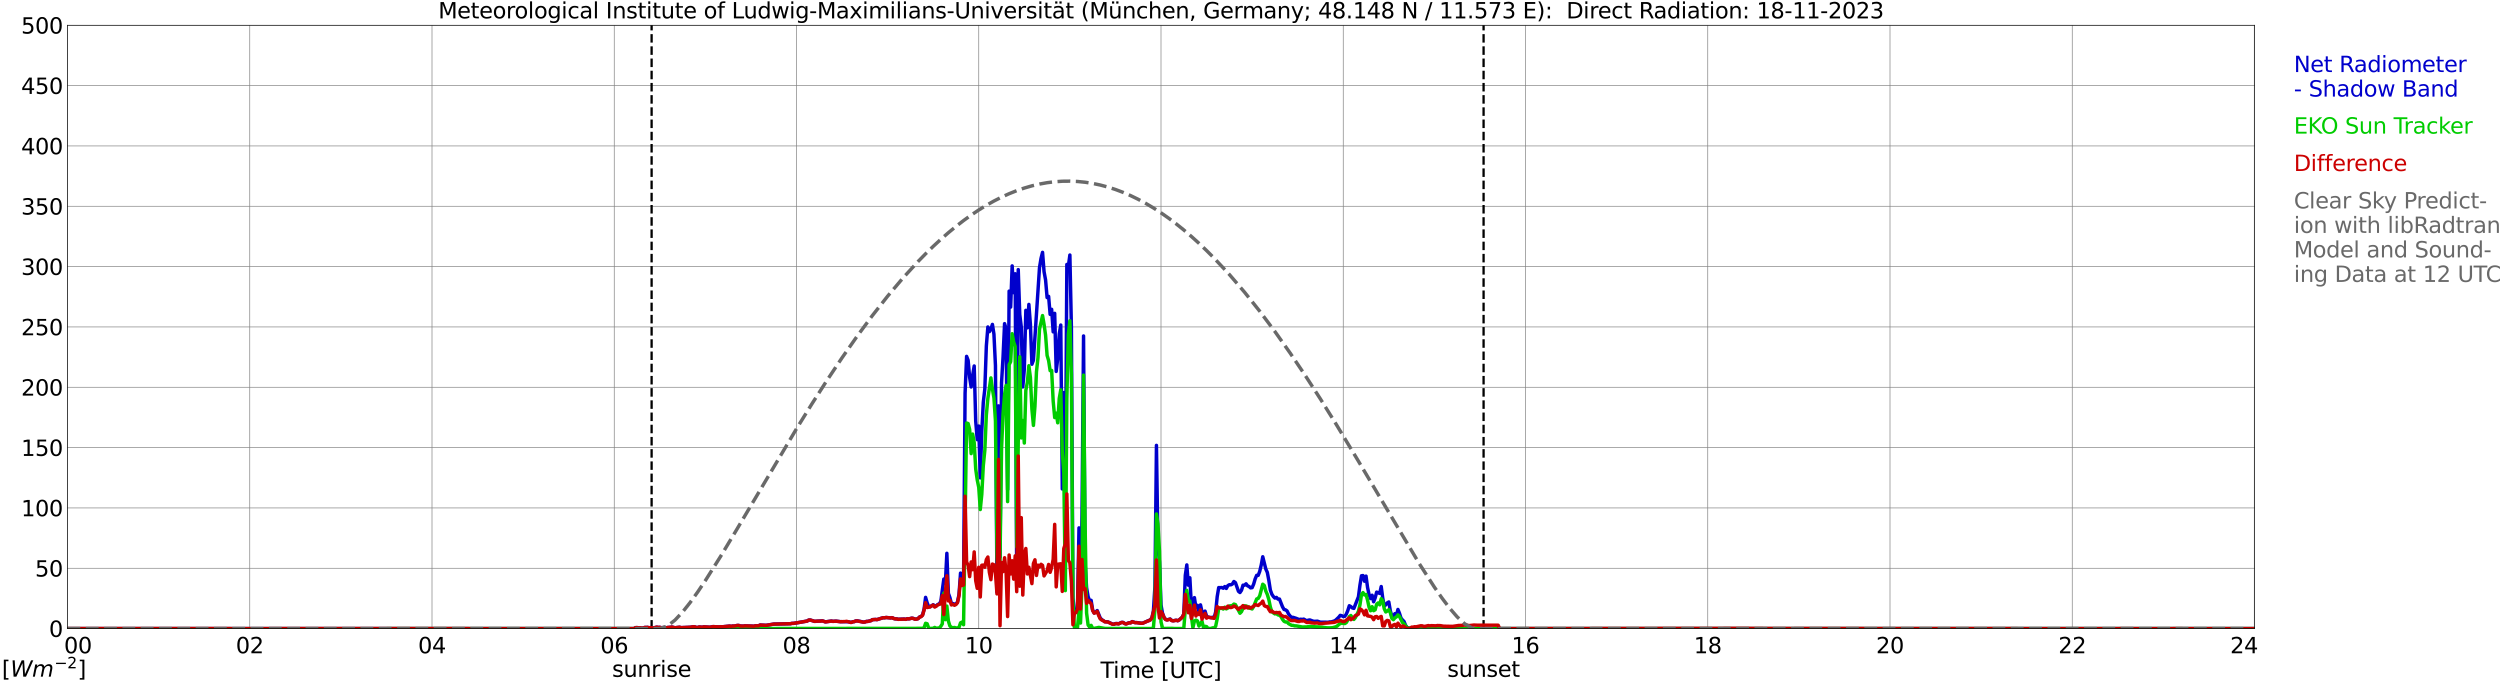 <?xml version="1.0" encoding="utf-8" standalone="no"?>
<!DOCTYPE svg PUBLIC "-//W3C//DTD SVG 1.1//EN"
  "http://www.w3.org/Graphics/SVG/1.1/DTD/svg11.dtd">
<svg xmlns:xlink="http://www.w3.org/1999/xlink" width="1085.4pt" height="296.64pt" viewBox="0 0 1085.4 296.64" xmlns="http://www.w3.org/2000/svg" version="1.1">
 <defs>
  <style type="text/css">*{stroke-linejoin: round; stroke-linecap: butt}</style>
 </defs>
 <g id="figure_1">
  <g id="patch_1">
   <path d="M 0 296.64 
L 1085.4 296.64 
L 1085.4 0 
L 0 0 
z
" style="fill: #ffffff"/>
  </g>
  <g id="axes_1">
   <g id="patch_2">
    <path d="M 29.306 272.909 
L 978.814 272.909 
L 978.814 10.976 
L 29.306 10.976 
z
" style="fill: #ffffff"/>
   </g>
   <g id="patch_3">
    <path d="M 978.814 272.909 
L 978.814 272.909 
L 978.814 10.976 
L 978.814 10.976 
z
" clip-path="url(#peda323cc83)" style="fill: #d3d3d3; opacity: 0.25; stroke: #d3d3d3; stroke-linejoin: miter"/>
   </g>
   <g id="matplotlib.axis_1">
    <g id="xtick_1">
     <g id="line2d_1">
      <path d="M 29.306 272.909 
L 29.306 10.976 
" clip-path="url(#peda323cc83)" style="fill: none; stroke: #808080; stroke-width: 0.3; stroke-linecap: square"/>
     </g>
     <g id="line2d_2"/>
     <g id="text_1">
      <!--    00 -->
      <g transform="translate(18.733 283.627) scale(0.095 -0.095)">
       <defs>
        <path id="DejaVuSans-20" transform="scale(0.016)"/>
        <path id="DejaVuSans-30" d="M 2034 4250 
Q 1547 4250 1301 3770 
Q 1056 3291 1056 2328 
Q 1056 1369 1301 889 
Q 1547 409 2034 409 
Q 2525 409 2770 889 
Q 3016 1369 3016 2328 
Q 3016 3291 2770 3770 
Q 2525 4250 2034 4250 
z
M 2034 4750 
Q 2819 4750 3233 4129 
Q 3647 3509 3647 2328 
Q 3647 1150 3233 529 
Q 2819 -91 2034 -91 
Q 1250 -91 836 529 
Q 422 1150 422 2328 
Q 422 3509 836 4129 
Q 1250 4750 2034 4750 
z
" transform="scale(0.016)"/>
       </defs>
       <use xlink:href="#DejaVuSans-20"/>
       <use xlink:href="#DejaVuSans-20" transform="translate(31.787 0)"/>
       <use xlink:href="#DejaVuSans-20" transform="translate(63.574 0)"/>
       <use xlink:href="#DejaVuSans-30" transform="translate(95.361 0)"/>
       <use xlink:href="#DejaVuSans-30" transform="translate(158.984 0)"/>
      </g>
     </g>
    </g>
    <g id="xtick_2">
     <g id="line2d_3">
      <path d="M 108.431 272.909 
L 108.431 10.976 
" clip-path="url(#peda323cc83)" style="fill: none; stroke: #808080; stroke-width: 0.3; stroke-linecap: square"/>
     </g>
     <g id="line2d_4"/>
     <g id="text_2">
      <!-- 02 -->
      <g transform="translate(102.387 283.627) scale(0.095 -0.095)">
       <defs>
        <path id="DejaVuSans-32" d="M 1228 531 
L 3431 531 
L 3431 0 
L 469 0 
L 469 531 
Q 828 903 1448 1529 
Q 2069 2156 2228 2338 
Q 2531 2678 2651 2914 
Q 2772 3150 2772 3378 
Q 2772 3750 2511 3984 
Q 2250 4219 1831 4219 
Q 1534 4219 1204 4116 
Q 875 4013 500 3803 
L 500 4441 
Q 881 4594 1212 4672 
Q 1544 4750 1819 4750 
Q 2544 4750 2975 4387 
Q 3406 4025 3406 3419 
Q 3406 3131 3298 2873 
Q 3191 2616 2906 2266 
Q 2828 2175 2409 1742 
Q 1991 1309 1228 531 
z
" transform="scale(0.016)"/>
       </defs>
       <use xlink:href="#DejaVuSans-30"/>
       <use xlink:href="#DejaVuSans-32" transform="translate(63.623 0)"/>
      </g>
     </g>
    </g>
    <g id="xtick_3">
     <g id="line2d_5">
      <path d="M 187.557 272.909 
L 187.557 10.976 
" clip-path="url(#peda323cc83)" style="fill: none; stroke: #808080; stroke-width: 0.3; stroke-linecap: square"/>
     </g>
     <g id="line2d_6"/>
     <g id="text_3">
      <!-- 04 -->
      <g transform="translate(181.513 283.627) scale(0.095 -0.095)">
       <defs>
        <path id="DejaVuSans-34" d="M 2419 4116 
L 825 1625 
L 2419 1625 
L 2419 4116 
z
M 2253 4666 
L 3047 4666 
L 3047 1625 
L 3713 1625 
L 3713 1100 
L 3047 1100 
L 3047 0 
L 2419 0 
L 2419 1100 
L 313 1100 
L 313 1709 
L 2253 4666 
z
" transform="scale(0.016)"/>
       </defs>
       <use xlink:href="#DejaVuSans-30"/>
       <use xlink:href="#DejaVuSans-34" transform="translate(63.623 0)"/>
      </g>
     </g>
    </g>
    <g id="xtick_4">
     <g id="line2d_7">
      <path d="M 266.683 272.909 
L 266.683 10.976 
" clip-path="url(#peda323cc83)" style="fill: none; stroke: #808080; stroke-width: 0.3; stroke-linecap: square"/>
     </g>
     <g id="line2d_8"/>
     <g id="text_4">
      <!-- 06 -->
      <g transform="translate(260.638 283.627) scale(0.095 -0.095)">
       <defs>
        <path id="DejaVuSans-36" d="M 2113 2584 
Q 1688 2584 1439 2293 
Q 1191 2003 1191 1497 
Q 1191 994 1439 701 
Q 1688 409 2113 409 
Q 2538 409 2786 701 
Q 3034 994 3034 1497 
Q 3034 2003 2786 2293 
Q 2538 2584 2113 2584 
z
M 3366 4563 
L 3366 3988 
Q 3128 4100 2886 4159 
Q 2644 4219 2406 4219 
Q 1781 4219 1451 3797 
Q 1122 3375 1075 2522 
Q 1259 2794 1537 2939 
Q 1816 3084 2150 3084 
Q 2853 3084 3261 2657 
Q 3669 2231 3669 1497 
Q 3669 778 3244 343 
Q 2819 -91 2113 -91 
Q 1303 -91 875 529 
Q 447 1150 447 2328 
Q 447 3434 972 4092 
Q 1497 4750 2381 4750 
Q 2619 4750 2861 4703 
Q 3103 4656 3366 4563 
z
" transform="scale(0.016)"/>
       </defs>
       <use xlink:href="#DejaVuSans-30"/>
       <use xlink:href="#DejaVuSans-36" transform="translate(63.623 0)"/>
      </g>
     </g>
    </g>
    <g id="xtick_5">
     <g id="line2d_9">
      <path d="M 345.808 272.909 
L 345.808 10.976 
" clip-path="url(#peda323cc83)" style="fill: none; stroke: #808080; stroke-width: 0.3; stroke-linecap: square"/>
     </g>
     <g id="line2d_10"/>
     <g id="text_5">
      <!-- 08 -->
      <g transform="translate(339.764 283.627) scale(0.095 -0.095)">
       <defs>
        <path id="DejaVuSans-38" d="M 2034 2216 
Q 1584 2216 1326 1975 
Q 1069 1734 1069 1313 
Q 1069 891 1326 650 
Q 1584 409 2034 409 
Q 2484 409 2743 651 
Q 3003 894 3003 1313 
Q 3003 1734 2745 1975 
Q 2488 2216 2034 2216 
z
M 1403 2484 
Q 997 2584 770 2862 
Q 544 3141 544 3541 
Q 544 4100 942 4425 
Q 1341 4750 2034 4750 
Q 2731 4750 3128 4425 
Q 3525 4100 3525 3541 
Q 3525 3141 3298 2862 
Q 3072 2584 2669 2484 
Q 3125 2378 3379 2068 
Q 3634 1759 3634 1313 
Q 3634 634 3220 271 
Q 2806 -91 2034 -91 
Q 1263 -91 848 271 
Q 434 634 434 1313 
Q 434 1759 690 2068 
Q 947 2378 1403 2484 
z
M 1172 3481 
Q 1172 3119 1398 2916 
Q 1625 2713 2034 2713 
Q 2441 2713 2670 2916 
Q 2900 3119 2900 3481 
Q 2900 3844 2670 4047 
Q 2441 4250 2034 4250 
Q 1625 4250 1398 4047 
Q 1172 3844 1172 3481 
z
" transform="scale(0.016)"/>
       </defs>
       <use xlink:href="#DejaVuSans-30"/>
       <use xlink:href="#DejaVuSans-38" transform="translate(63.623 0)"/>
      </g>
     </g>
    </g>
    <g id="xtick_6">
     <g id="line2d_11">
      <path d="M 424.934 272.909 
L 424.934 10.976 
" clip-path="url(#peda323cc83)" style="fill: none; stroke: #808080; stroke-width: 0.3; stroke-linecap: square"/>
     </g>
     <g id="line2d_12"/>
     <g id="text_6">
      <!-- 10 -->
      <g transform="translate(418.89 283.627) scale(0.095 -0.095)">
       <defs>
        <path id="DejaVuSans-31" d="M 794 531 
L 1825 531 
L 1825 4091 
L 703 3866 
L 703 4441 
L 1819 4666 
L 2450 4666 
L 2450 531 
L 3481 531 
L 3481 0 
L 794 0 
L 794 531 
z
" transform="scale(0.016)"/>
       </defs>
       <use xlink:href="#DejaVuSans-31"/>
       <use xlink:href="#DejaVuSans-30" transform="translate(63.623 0)"/>
      </g>
     </g>
    </g>
    <g id="xtick_7">
     <g id="line2d_13">
      <path d="M 504.06 272.909 
L 504.06 10.976 
" clip-path="url(#peda323cc83)" style="fill: none; stroke: #808080; stroke-width: 0.3; stroke-linecap: square"/>
     </g>
     <g id="line2d_14"/>
     <g id="text_7">
      <!-- 12 -->
      <g transform="translate(498.015 283.627) scale(0.095 -0.095)">
       <use xlink:href="#DejaVuSans-31"/>
       <use xlink:href="#DejaVuSans-32" transform="translate(63.623 0)"/>
      </g>
     </g>
    </g>
    <g id="xtick_8">
     <g id="line2d_15">
      <path d="M 583.185 272.909 
L 583.185 10.976 
" clip-path="url(#peda323cc83)" style="fill: none; stroke: #808080; stroke-width: 0.3; stroke-linecap: square"/>
     </g>
     <g id="line2d_16"/>
     <g id="text_8">
      <!-- 14 -->
      <g transform="translate(577.141 283.627) scale(0.095 -0.095)">
       <use xlink:href="#DejaVuSans-31"/>
       <use xlink:href="#DejaVuSans-34" transform="translate(63.623 0)"/>
      </g>
     </g>
    </g>
    <g id="xtick_9">
     <g id="line2d_17">
      <path d="M 662.311 272.909 
L 662.311 10.976 
" clip-path="url(#peda323cc83)" style="fill: none; stroke: #808080; stroke-width: 0.3; stroke-linecap: square"/>
     </g>
     <g id="line2d_18"/>
     <g id="text_9">
      <!-- 16 -->
      <g transform="translate(656.267 283.627) scale(0.095 -0.095)">
       <use xlink:href="#DejaVuSans-31"/>
       <use xlink:href="#DejaVuSans-36" transform="translate(63.623 0)"/>
      </g>
     </g>
    </g>
    <g id="xtick_10">
     <g id="line2d_19">
      <path d="M 741.437 272.909 
L 741.437 10.976 
" clip-path="url(#peda323cc83)" style="fill: none; stroke: #808080; stroke-width: 0.3; stroke-linecap: square"/>
     </g>
     <g id="line2d_20"/>
     <g id="text_10">
      <!-- 18 -->
      <g transform="translate(735.392 283.627) scale(0.095 -0.095)">
       <use xlink:href="#DejaVuSans-31"/>
       <use xlink:href="#DejaVuSans-38" transform="translate(63.623 0)"/>
      </g>
     </g>
    </g>
    <g id="xtick_11">
     <g id="line2d_21">
      <path d="M 820.562 272.909 
L 820.562 10.976 
" clip-path="url(#peda323cc83)" style="fill: none; stroke: #808080; stroke-width: 0.3; stroke-linecap: square"/>
     </g>
     <g id="line2d_22"/>
     <g id="text_11">
      <!-- 20 -->
      <g transform="translate(814.518 283.627) scale(0.095 -0.095)">
       <use xlink:href="#DejaVuSans-32"/>
       <use xlink:href="#DejaVuSans-30" transform="translate(63.623 0)"/>
      </g>
     </g>
    </g>
    <g id="xtick_12">
     <g id="line2d_23">
      <path d="M 899.688 272.909 
L 899.688 10.976 
" clip-path="url(#peda323cc83)" style="fill: none; stroke: #808080; stroke-width: 0.3; stroke-linecap: square"/>
     </g>
     <g id="line2d_24"/>
     <g id="text_12">
      <!-- 22 -->
      <g transform="translate(893.644 283.627) scale(0.095 -0.095)">
       <use xlink:href="#DejaVuSans-32"/>
       <use xlink:href="#DejaVuSans-32" transform="translate(63.623 0)"/>
      </g>
     </g>
    </g>
    <g id="xtick_13">
     <g id="line2d_25">
      <path d="M 978.814 272.909 
L 978.814 10.976 
" clip-path="url(#peda323cc83)" style="fill: none; stroke: #808080; stroke-width: 0.3; stroke-linecap: square"/>
     </g>
     <g id="line2d_26"/>
     <g id="text_13">
      <!-- 24    -->
      <g transform="translate(968.241 283.627) scale(0.095 -0.095)">
       <use xlink:href="#DejaVuSans-32"/>
       <use xlink:href="#DejaVuSans-34" transform="translate(63.623 0)"/>
       <use xlink:href="#DejaVuSans-20" transform="translate(127.246 0)"/>
       <use xlink:href="#DejaVuSans-20" transform="translate(159.033 0)"/>
       <use xlink:href="#DejaVuSans-20" transform="translate(190.82 0)"/>
      </g>
     </g>
    </g>
    <g id="text_14">
     <!-- Time [UTC] -->
     <g transform="translate(477.806 294.322) scale(0.095 -0.095)">
      <defs>
       <path id="DejaVuSans-54" d="M -19 4666 
L 3928 4666 
L 3928 4134 
L 2272 4134 
L 2272 0 
L 1638 0 
L 1638 4134 
L -19 4134 
L -19 4666 
z
" transform="scale(0.016)"/>
       <path id="DejaVuSans-69" d="M 603 3500 
L 1178 3500 
L 1178 0 
L 603 0 
L 603 3500 
z
M 603 4863 
L 1178 4863 
L 1178 4134 
L 603 4134 
L 603 4863 
z
" transform="scale(0.016)"/>
       <path id="DejaVuSans-6d" d="M 3328 2828 
Q 3544 3216 3844 3400 
Q 4144 3584 4550 3584 
Q 5097 3584 5394 3201 
Q 5691 2819 5691 2113 
L 5691 0 
L 5113 0 
L 5113 2094 
Q 5113 2597 4934 2840 
Q 4756 3084 4391 3084 
Q 3944 3084 3684 2787 
Q 3425 2491 3425 1978 
L 3425 0 
L 2847 0 
L 2847 2094 
Q 2847 2600 2669 2842 
Q 2491 3084 2119 3084 
Q 1678 3084 1418 2786 
Q 1159 2488 1159 1978 
L 1159 0 
L 581 0 
L 581 3500 
L 1159 3500 
L 1159 2956 
Q 1356 3278 1631 3431 
Q 1906 3584 2284 3584 
Q 2666 3584 2933 3390 
Q 3200 3197 3328 2828 
z
" transform="scale(0.016)"/>
       <path id="DejaVuSans-65" d="M 3597 1894 
L 3597 1613 
L 953 1613 
Q 991 1019 1311 708 
Q 1631 397 2203 397 
Q 2534 397 2845 478 
Q 3156 559 3463 722 
L 3463 178 
Q 3153 47 2828 -22 
Q 2503 -91 2169 -91 
Q 1331 -91 842 396 
Q 353 884 353 1716 
Q 353 2575 817 3079 
Q 1281 3584 2069 3584 
Q 2775 3584 3186 3129 
Q 3597 2675 3597 1894 
z
M 3022 2063 
Q 3016 2534 2758 2815 
Q 2500 3097 2075 3097 
Q 1594 3097 1305 2825 
Q 1016 2553 972 2059 
L 3022 2063 
z
" transform="scale(0.016)"/>
       <path id="DejaVuSans-5b" d="M 550 4863 
L 1875 4863 
L 1875 4416 
L 1125 4416 
L 1125 -397 
L 1875 -397 
L 1875 -844 
L 550 -844 
L 550 4863 
z
" transform="scale(0.016)"/>
       <path id="DejaVuSans-55" d="M 556 4666 
L 1191 4666 
L 1191 1831 
Q 1191 1081 1462 751 
Q 1734 422 2344 422 
Q 2950 422 3222 751 
Q 3494 1081 3494 1831 
L 3494 4666 
L 4128 4666 
L 4128 1753 
Q 4128 841 3676 375 
Q 3225 -91 2344 -91 
Q 1459 -91 1007 375 
Q 556 841 556 1753 
L 556 4666 
z
" transform="scale(0.016)"/>
       <path id="DejaVuSans-43" d="M 4122 4306 
L 4122 3641 
Q 3803 3938 3442 4084 
Q 3081 4231 2675 4231 
Q 1875 4231 1450 3742 
Q 1025 3253 1025 2328 
Q 1025 1406 1450 917 
Q 1875 428 2675 428 
Q 3081 428 3442 575 
Q 3803 722 4122 1019 
L 4122 359 
Q 3791 134 3420 21 
Q 3050 -91 2638 -91 
Q 1578 -91 968 557 
Q 359 1206 359 2328 
Q 359 3453 968 4101 
Q 1578 4750 2638 4750 
Q 3056 4750 3426 4639 
Q 3797 4528 4122 4306 
z
" transform="scale(0.016)"/>
       <path id="DejaVuSans-5d" d="M 1947 4863 
L 1947 -844 
L 622 -844 
L 622 -397 
L 1369 -397 
L 1369 4416 
L 622 4416 
L 622 4863 
L 1947 4863 
z
" transform="scale(0.016)"/>
      </defs>
      <use xlink:href="#DejaVuSans-54"/>
      <use xlink:href="#DejaVuSans-69" transform="translate(57.959 0)"/>
      <use xlink:href="#DejaVuSans-6d" transform="translate(85.742 0)"/>
      <use xlink:href="#DejaVuSans-65" transform="translate(183.154 0)"/>
      <use xlink:href="#DejaVuSans-20" transform="translate(244.678 0)"/>
      <use xlink:href="#DejaVuSans-5b" transform="translate(276.465 0)"/>
      <use xlink:href="#DejaVuSans-55" transform="translate(315.479 0)"/>
      <use xlink:href="#DejaVuSans-54" transform="translate(388.672 0)"/>
      <use xlink:href="#DejaVuSans-43" transform="translate(443.881 0)"/>
      <use xlink:href="#DejaVuSans-5d" transform="translate(513.705 0)"/>
     </g>
    </g>
   </g>
   <g id="matplotlib.axis_2">
    <g id="ytick_1">
     <g id="line2d_27">
      <path d="M 29.306 272.909 
L 978.814 272.909 
" clip-path="url(#peda323cc83)" style="fill: none; stroke: #808080; stroke-width: 0.3; stroke-linecap: square"/>
     </g>
     <g id="line2d_28"/>
     <g id="text_15">
      <!-- 0 -->
      <g transform="translate(21.261 276.518) scale(0.095 -0.095)">
       <use xlink:href="#DejaVuSans-30"/>
      </g>
     </g>
    </g>
    <g id="ytick_2">
     <g id="line2d_29">
      <path d="M 29.306 246.715 
L 978.814 246.715 
" clip-path="url(#peda323cc83)" style="fill: none; stroke: #808080; stroke-width: 0.3; stroke-linecap: square"/>
     </g>
     <g id="line2d_30"/>
     <g id="text_16">
      <!-- 50 -->
      <g transform="translate(15.217 250.325) scale(0.095 -0.095)">
       <defs>
        <path id="DejaVuSans-35" d="M 691 4666 
L 3169 4666 
L 3169 4134 
L 1269 4134 
L 1269 2991 
Q 1406 3038 1543 3061 
Q 1681 3084 1819 3084 
Q 2600 3084 3056 2656 
Q 3513 2228 3513 1497 
Q 3513 744 3044 326 
Q 2575 -91 1722 -91 
Q 1428 -91 1123 -41 
Q 819 9 494 109 
L 494 744 
Q 775 591 1075 516 
Q 1375 441 1709 441 
Q 2250 441 2565 725 
Q 2881 1009 2881 1497 
Q 2881 1984 2565 2268 
Q 2250 2553 1709 2553 
Q 1456 2553 1204 2497 
Q 953 2441 691 2322 
L 691 4666 
z
" transform="scale(0.016)"/>
       </defs>
       <use xlink:href="#DejaVuSans-35"/>
       <use xlink:href="#DejaVuSans-30" transform="translate(63.623 0)"/>
      </g>
     </g>
    </g>
    <g id="ytick_3">
     <g id="line2d_31">
      <path d="M 29.306 220.522 
L 978.814 220.522 
" clip-path="url(#peda323cc83)" style="fill: none; stroke: #808080; stroke-width: 0.3; stroke-linecap: square"/>
     </g>
     <g id="line2d_32"/>
     <g id="text_17">
      <!-- 100 -->
      <g transform="translate(9.173 224.131) scale(0.095 -0.095)">
       <use xlink:href="#DejaVuSans-31"/>
       <use xlink:href="#DejaVuSans-30" transform="translate(63.623 0)"/>
       <use xlink:href="#DejaVuSans-30" transform="translate(127.246 0)"/>
      </g>
     </g>
    </g>
    <g id="ytick_4">
     <g id="line2d_33">
      <path d="M 29.306 194.329 
L 978.814 194.329 
" clip-path="url(#peda323cc83)" style="fill: none; stroke: #808080; stroke-width: 0.3; stroke-linecap: square"/>
     </g>
     <g id="line2d_34"/>
     <g id="text_18">
      <!-- 150 -->
      <g transform="translate(9.173 197.938) scale(0.095 -0.095)">
       <use xlink:href="#DejaVuSans-31"/>
       <use xlink:href="#DejaVuSans-35" transform="translate(63.623 0)"/>
       <use xlink:href="#DejaVuSans-30" transform="translate(127.246 0)"/>
      </g>
     </g>
    </g>
    <g id="ytick_5">
     <g id="line2d_35">
      <path d="M 29.306 168.136 
L 978.814 168.136 
" clip-path="url(#peda323cc83)" style="fill: none; stroke: #808080; stroke-width: 0.3; stroke-linecap: square"/>
     </g>
     <g id="line2d_36"/>
     <g id="text_19">
      <!-- 200 -->
      <g transform="translate(9.173 171.745) scale(0.095 -0.095)">
       <use xlink:href="#DejaVuSans-32"/>
       <use xlink:href="#DejaVuSans-30" transform="translate(63.623 0)"/>
       <use xlink:href="#DejaVuSans-30" transform="translate(127.246 0)"/>
      </g>
     </g>
    </g>
    <g id="ytick_6">
     <g id="line2d_37">
      <path d="M 29.306 141.942 
L 978.814 141.942 
" clip-path="url(#peda323cc83)" style="fill: none; stroke: #808080; stroke-width: 0.3; stroke-linecap: square"/>
     </g>
     <g id="line2d_38"/>
     <g id="text_20">
      <!-- 250 -->
      <g transform="translate(9.173 145.551) scale(0.095 -0.095)">
       <use xlink:href="#DejaVuSans-32"/>
       <use xlink:href="#DejaVuSans-35" transform="translate(63.623 0)"/>
       <use xlink:href="#DejaVuSans-30" transform="translate(127.246 0)"/>
      </g>
     </g>
    </g>
    <g id="ytick_7">
     <g id="line2d_39">
      <path d="M 29.306 115.749 
L 978.814 115.749 
" clip-path="url(#peda323cc83)" style="fill: none; stroke: #808080; stroke-width: 0.3; stroke-linecap: square"/>
     </g>
     <g id="line2d_40"/>
     <g id="text_21">
      <!-- 300 -->
      <g transform="translate(9.173 119.358) scale(0.095 -0.095)">
       <defs>
        <path id="DejaVuSans-33" d="M 2597 2516 
Q 3050 2419 3304 2112 
Q 3559 1806 3559 1356 
Q 3559 666 3084 287 
Q 2609 -91 1734 -91 
Q 1441 -91 1130 -33 
Q 819 25 488 141 
L 488 750 
Q 750 597 1062 519 
Q 1375 441 1716 441 
Q 2309 441 2620 675 
Q 2931 909 2931 1356 
Q 2931 1769 2642 2001 
Q 2353 2234 1838 2234 
L 1294 2234 
L 1294 2753 
L 1863 2753 
Q 2328 2753 2575 2939 
Q 2822 3125 2822 3475 
Q 2822 3834 2567 4026 
Q 2313 4219 1838 4219 
Q 1578 4219 1281 4162 
Q 984 4106 628 3988 
L 628 4550 
Q 988 4650 1302 4700 
Q 1616 4750 1894 4750 
Q 2613 4750 3031 4423 
Q 3450 4097 3450 3541 
Q 3450 3153 3228 2886 
Q 3006 2619 2597 2516 
z
" transform="scale(0.016)"/>
       </defs>
       <use xlink:href="#DejaVuSans-33"/>
       <use xlink:href="#DejaVuSans-30" transform="translate(63.623 0)"/>
       <use xlink:href="#DejaVuSans-30" transform="translate(127.246 0)"/>
      </g>
     </g>
    </g>
    <g id="ytick_8">
     <g id="line2d_41">
      <path d="M 29.306 89.556 
L 978.814 89.556 
" clip-path="url(#peda323cc83)" style="fill: none; stroke: #808080; stroke-width: 0.3; stroke-linecap: square"/>
     </g>
     <g id="line2d_42"/>
     <g id="text_22">
      <!-- 350 -->
      <g transform="translate(9.173 93.165) scale(0.095 -0.095)">
       <use xlink:href="#DejaVuSans-33"/>
       <use xlink:href="#DejaVuSans-35" transform="translate(63.623 0)"/>
       <use xlink:href="#DejaVuSans-30" transform="translate(127.246 0)"/>
      </g>
     </g>
    </g>
    <g id="ytick_9">
     <g id="line2d_43">
      <path d="M 29.306 63.362 
L 978.814 63.362 
" clip-path="url(#peda323cc83)" style="fill: none; stroke: #808080; stroke-width: 0.3; stroke-linecap: square"/>
     </g>
     <g id="line2d_44"/>
     <g id="text_23">
      <!-- 400 -->
      <g transform="translate(9.173 66.972) scale(0.095 -0.095)">
       <use xlink:href="#DejaVuSans-34"/>
       <use xlink:href="#DejaVuSans-30" transform="translate(63.623 0)"/>
       <use xlink:href="#DejaVuSans-30" transform="translate(127.246 0)"/>
      </g>
     </g>
    </g>
    <g id="ytick_10">
     <g id="line2d_45">
      <path d="M 29.306 37.169 
L 978.814 37.169 
" clip-path="url(#peda323cc83)" style="fill: none; stroke: #808080; stroke-width: 0.3; stroke-linecap: square"/>
     </g>
     <g id="line2d_46"/>
     <g id="text_24">
      <!-- 450 -->
      <g transform="translate(9.173 40.778) scale(0.095 -0.095)">
       <use xlink:href="#DejaVuSans-34"/>
       <use xlink:href="#DejaVuSans-35" transform="translate(63.623 0)"/>
       <use xlink:href="#DejaVuSans-30" transform="translate(127.246 0)"/>
      </g>
     </g>
    </g>
    <g id="ytick_11">
     <g id="line2d_47">
      <path d="M 29.306 10.976 
L 978.814 10.976 
" clip-path="url(#peda323cc83)" style="fill: none; stroke: #808080; stroke-width: 0.3; stroke-linecap: square"/>
     </g>
     <g id="line2d_48"/>
     <g id="text_25">
      <!-- 500 -->
      <g transform="translate(9.173 14.585) scale(0.095 -0.095)">
       <use xlink:href="#DejaVuSans-35"/>
       <use xlink:href="#DejaVuSans-30" transform="translate(63.623 0)"/>
       <use xlink:href="#DejaVuSans-30" transform="translate(127.246 0)"/>
      </g>
     </g>
    </g>
   </g>
   <g id="line2d_49">
    <path d="M 282.904 272.909 
L 282.904 10.976 
" clip-path="url(#peda323cc83)" style="fill: none; stroke-dasharray: 3.7,1.6; stroke-dashoffset: 0; stroke: #000000"/>
   </g>
   <g id="line2d_50">
    <path d="M 644.112 272.909 
L 644.112 10.976 
" clip-path="url(#peda323cc83)" style="fill: none; stroke-dasharray: 3.7,1.6; stroke-dashoffset: 0; stroke: #000000"/>
   </g>
   <g id="line2d_51">
    <path d="M 29.306 272.909 
L 275.255 272.909 
L 275.914 272.516 
L 276.573 272.479 
L 277.233 272.6 
L 277.892 272.558 
L 278.552 272.699 
L 279.211 272.678 
L 279.87 272.432 
L 281.189 272.395 
L 281.849 272.537 
L 282.508 272.474 
L 283.167 272.615 
L 283.827 272.594 
L 285.145 272.291 
L 285.805 272.411 
L 286.464 272.369 
L 287.124 272.532 
L 288.442 272.448 
L 289.102 272.61 
L 289.761 272.448 
L 291.08 272.343 
L 291.739 272.243 
L 293.058 272.547 
L 295.036 272.317 
L 295.696 272.5 
L 299.652 272.333 
L 300.971 272.107 
L 301.63 272.149 
L 302.289 272.406 
L 302.949 272.406 
L 303.608 272.202 
L 304.927 272.322 
L 305.586 272.139 
L 308.224 272.317 
L 309.543 272.05 
L 312.18 272.181 
L 312.839 272.081 
L 313.499 272.139 
L 316.796 271.814 
L 317.455 271.934 
L 318.114 271.793 
L 318.774 271.824 
L 320.093 271.547 
L 320.752 271.547 
L 321.411 271.793 
L 322.73 271.835 
L 323.39 271.714 
L 326.027 271.809 
L 327.346 271.882 
L 328.005 271.672 
L 329.324 271.709 
L 329.983 271.363 
L 332.621 271.489 
L 335.918 270.955 
L 337.236 270.923 
L 343.171 270.792 
L 343.83 270.64 
L 344.49 270.635 
L 346.468 270.321 
L 350.424 269.629 
L 351.083 269.216 
L 351.743 269.158 
L 353.721 269.771 
L 355.04 269.677 
L 357.018 269.53 
L 358.337 269.986 
L 360.974 269.635 
L 361.634 269.76 
L 362.952 269.677 
L 364.93 269.912 
L 368.227 269.923 
L 369.546 270.237 
L 370.206 269.944 
L 370.865 269.876 
L 371.524 269.598 
L 372.184 269.561 
L 373.502 269.787 
L 374.821 270.09 
L 375.481 270.038 
L 376.14 269.802 
L 376.799 269.771 
L 378.118 269.451 
L 378.777 269.027 
L 380.096 268.943 
L 380.756 269.006 
L 383.393 268.184 
L 384.053 268.215 
L 384.712 268.084 
L 386.69 268.273 
L 387.349 268.157 
L 388.009 268.514 
L 388.668 268.681 
L 389.328 268.686 
L 389.987 268.854 
L 392.624 268.765 
L 393.284 268.88 
L 393.943 268.603 
L 394.603 268.676 
L 395.921 268.367 
L 396.581 268.503 
L 397.24 268.791 
L 397.899 268.76 
L 398.559 268.587 
L 399.218 267.874 
L 399.878 267.639 
L 400.537 267 
L 401.196 264.485 
L 401.856 259.356 
L 402.515 261.656 
L 403.175 263.353 
L 403.834 263.432 
L 405.153 262.557 
L 405.812 263.065 
L 406.471 263.039 
L 407.131 262.458 
L 407.79 262.164 
L 408.45 261.179 
L 409.768 251.399 
L 410.428 253.327 
L 411.087 240.225 
L 411.746 257.612 
L 412.406 259.44 
L 413.065 262.075 
L 413.725 262.049 
L 414.384 262.29 
L 415.043 262.201 
L 415.703 261.363 
L 416.362 258.094 
L 417.022 248.811 
L 417.681 251.394 
L 418.34 252.284 
L 419 170.718 
L 419.659 154.725 
L 420.318 156.422 
L 420.978 163.861 
L 421.637 168.005 
L 422.297 162.886 
L 422.956 158.895 
L 423.615 182.84 
L 424.275 190.887 
L 424.934 184.973 
L 425.593 207.483 
L 426.253 187.152 
L 426.912 174.631 
L 427.572 168.885 
L 428.231 150.225 
L 428.89 141.953 
L 429.55 143.985 
L 430.209 142.838 
L 430.869 140.847 
L 431.528 145.085 
L 432.187 158.764 
L 432.847 257.041 
L 433.506 176.224 
L 434.165 241.838 
L 434.825 166.26 
L 435.484 154.929 
L 436.144 140.517 
L 436.803 142.712 
L 437.462 212.554 
L 438.122 126.399 
L 438.781 133.319 
L 439.44 115.44 
L 440.1 127.07 
L 440.759 118.855 
L 441.419 253.463 
L 442.078 117.059 
L 442.737 136.531 
L 443.397 141.958 
L 444.056 167.989 
L 444.716 160.356 
L 445.375 134.734 
L 446.034 142.325 
L 446.694 132.167 
L 447.353 140.743 
L 448.012 158.135 
L 448.672 156.417 
L 451.309 116.178 
L 451.969 112.192 
L 452.628 109.562 
L 453.287 117.949 
L 453.947 121.553 
L 454.606 129.191 
L 455.266 128.683 
L 455.925 136.478 
L 456.584 134.294 
L 457.244 144.074 
L 457.903 136.044 
L 458.563 161.257 
L 459.222 155.636 
L 459.881 145.012 
L 460.541 141.12 
L 461.2 212.287 
L 461.859 170.43 
L 462.519 219.679 
L 463.178 114.822 
L 463.838 115.56 
L 464.497 110.725 
L 465.156 141.989 
L 465.816 259.55 
L 466.475 265.92 
L 467.134 265.847 
L 467.794 264.239 
L 468.453 229.187 
L 469.113 262.007 
L 469.772 223.634 
L 470.431 145.861 
L 471.091 244.201 
L 471.75 255.176 
L 472.409 259.032 
L 473.069 260.818 
L 473.728 260.64 
L 474.388 264.894 
L 475.047 266.114 
L 475.706 265.763 
L 476.366 265.082 
L 477.685 268.33 
L 478.344 269.006 
L 479.663 269.907 
L 480.981 269.986 
L 482.96 270.934 
L 483.619 270.976 
L 484.278 270.735 
L 484.938 270.703 
L 485.597 270.84 
L 486.916 270.221 
L 487.575 270.216 
L 488.235 270.667 
L 488.894 270.866 
L 490.213 270.368 
L 490.872 270.389 
L 491.532 269.876 
L 492.85 270.3 
L 493.51 270.289 
L 495.488 270.578 
L 496.147 270.541 
L 498.125 269.677 
L 499.444 269.1 
L 500.103 268.273 
L 500.763 265.302 
L 501.422 254.594 
L 502.082 193.365 
L 502.741 237.103 
L 503.4 243.949 
L 504.06 262.646 
L 504.719 266.261 
L 505.379 268.032 
L 506.038 268.917 
L 506.697 269.121 
L 508.016 268.744 
L 508.675 269.341 
L 509.335 269.519 
L 510.654 269.278 
L 511.313 269.477 
L 511.972 269.132 
L 513.291 267.974 
L 513.95 266.607 
L 514.61 249.754 
L 515.269 245.264 
L 515.929 254.065 
L 516.588 250.849 
L 517.247 263.065 
L 517.907 265.905 
L 518.566 259.466 
L 519.226 263.783 
L 519.885 262.809 
L 520.544 265.706 
L 521.204 262.61 
L 521.863 265.627 
L 522.522 267.256 
L 523.182 265.323 
L 523.841 267.518 
L 524.501 267.916 
L 525.819 268.152 
L 526.479 267.958 
L 527.138 268.215 
L 527.797 265.653 
L 528.457 259.053 
L 529.116 255.103 
L 529.776 255.144 
L 530.435 255.066 
L 531.094 255.385 
L 531.754 254.663 
L 532.413 255.48 
L 533.073 254.264 
L 533.732 253.861 
L 534.391 253.898 
L 535.051 253.573 
L 535.71 252.473 
L 536.369 252.955 
L 537.688 256.721 
L 538.348 257.25 
L 539.007 256.276 
L 539.666 254.065 
L 540.326 254.081 
L 540.985 253.468 
L 541.644 254.338 
L 542.304 254.642 
L 542.963 255.234 
L 543.623 255.134 
L 544.282 253.604 
L 544.941 251.336 
L 545.601 249.785 
L 546.26 249.791 
L 546.919 248.057 
L 547.579 245.306 
L 548.238 241.723 
L 549.557 247.046 
L 550.216 248.512 
L 550.876 251.986 
L 551.535 256.197 
L 552.195 258.01 
L 552.854 259.011 
L 553.513 259.665 
L 554.173 259.367 
L 554.832 260.1 
L 555.491 260.085 
L 556.81 263.448 
L 557.47 264.595 
L 558.129 264.784 
L 558.788 265.234 
L 559.448 266.596 
L 560.107 267.445 
L 560.766 268.032 
L 561.426 268.032 
L 562.745 268.456 
L 564.063 268.98 
L 564.723 268.844 
L 565.382 268.933 
L 566.042 268.802 
L 567.36 269.535 
L 568.02 269.252 
L 568.679 269.153 
L 569.998 269.65 
L 570.657 269.776 
L 571.976 269.692 
L 573.295 270.138 
L 575.273 270.127 
L 576.592 270.179 
L 577.251 270.017 
L 577.91 270.033 
L 579.229 269.629 
L 579.889 269.257 
L 581.207 268 
L 581.867 267.172 
L 582.526 267.314 
L 583.185 267.675 
L 583.845 267.586 
L 584.504 266.649 
L 585.164 265.061 
L 585.823 262.992 
L 586.482 263.369 
L 587.142 263.935 
L 587.801 264.139 
L 589.779 259.105 
L 590.439 254.029 
L 591.098 249.984 
L 591.757 249.885 
L 592.417 252.347 
L 593.076 250.126 
L 593.736 255.045 
L 594.395 258.193 
L 595.054 259.88 
L 595.714 258.434 
L 596.373 261.258 
L 597.032 259.603 
L 597.692 257.072 
L 599.011 257.638 
L 599.67 254.657 
L 600.329 259.686 
L 600.989 263.133 
L 601.648 262.568 
L 602.307 261.735 
L 602.967 261.352 
L 603.626 265.203 
L 604.286 267.66 
L 604.945 267.476 
L 605.604 266.429 
L 606.264 267.083 
L 606.923 264.6 
L 607.582 266.224 
L 608.242 268.325 
L 608.901 269.163 
L 609.561 269.802 
L 610.22 271.458 
L 610.879 272.416 
L 611.539 272.668 
L 612.198 272.778 
L 612.858 273.469 
L 613.517 273.516 
L 614.176 273.684 
L 614.836 273.663 
L 616.814 274.119 
L 617.473 274.093 
L 618.133 273.852 
L 618.792 273.888 
L 620.111 274.213 
L 620.77 274.077 
L 621.429 274.177 
L 623.408 274.103 
L 624.067 274.229 
L 626.045 274.04 
L 627.364 273.936 
L 630.661 273.873 
L 633.298 274.266 
L 634.617 274.292 
L 635.936 274.433 
L 637.914 274.218 
L 639.233 274.365 
L 639.892 274.449 
L 641.211 274.391 
L 650.442 274.376 
L 651.102 272.909 
L 978.154 272.909 
L 978.154 272.909 
" clip-path="url(#peda323cc83)" style="fill: none; stroke: #0000cc; stroke-width: 1.5; stroke-linecap: square"/>
   </g>
   <g id="line2d_52">
    <path d="M 28.646 272.941 
L 66.89 272.936 
L 82.056 272.953 
L 89.309 272.942 
L 151.291 272.93 
L 165.138 272.926 
L 178.985 272.921 
L 293.058 272.908 
L 399.878 272.807 
L 400.537 272.782 
L 401.196 272.508 
L 401.856 270.61 
L 402.515 270.798 
L 403.175 272.63 
L 403.834 272.849 
L 405.153 272.765 
L 405.812 272.408 
L 406.471 272.743 
L 407.79 272.639 
L 408.45 271.932 
L 409.109 270.849 
L 409.768 257.498 
L 410.428 269.028 
L 411.087 263.15 
L 411.746 269.613 
L 412.406 271.783 
L 413.065 272.339 
L 413.725 272.576 
L 414.384 272.408 
L 415.043 272.653 
L 415.703 272.61 
L 416.362 272.378 
L 417.022 270.415 
L 417.681 270.072 
L 418.34 271.231 
L 419.659 183.654 
L 420.318 183.883 
L 420.978 186.419 
L 421.637 196.943 
L 422.297 188.461 
L 422.956 192.181 
L 423.615 203.621 
L 424.275 208.358 
L 424.934 211.6 
L 425.593 221.216 
L 426.253 214.654 
L 426.912 202.211 
L 427.572 195.513 
L 428.231 180.181 
L 428.89 173.026 
L 430.209 164.074 
L 430.869 168.865 
L 431.528 172.781 
L 432.187 182.797 
L 432.847 241.984 
L 433.506 249.671 
L 434.165 243.1 
L 434.825 194.959 
L 435.484 179.669 
L 436.144 171.271 
L 436.803 167.314 
L 437.462 217.777 
L 438.122 158.338 
L 438.781 157.031 
L 439.44 144.892 
L 440.1 148.537 
L 440.759 150.423 
L 441.419 237.429 
L 442.078 191.967 
L 442.737 154.934 
L 443.397 190.125 
L 444.056 182.555 
L 444.716 192.348 
L 445.375 169.512 
L 446.034 166.038 
L 446.694 158.79 
L 447.353 163.876 
L 448.012 177.671 
L 448.672 184.687 
L 449.331 176.502 
L 449.991 161.41 
L 450.65 155.317 
L 451.309 142.941 
L 452.628 137.015 
L 453.287 140.819 
L 453.947 145.515 
L 454.606 154.313 
L 455.266 156.534 
L 455.925 160.915 
L 456.584 160.835 
L 457.244 174.127 
L 457.903 181.292 
L 458.563 179.366 
L 459.222 183.563 
L 459.881 173.042 
L 460.541 169.252 
L 461.2 196.145 
L 461.859 205.191 
L 462.519 256.423 
L 463.178 173.259 
L 463.838 145.112 
L 464.497 139.272 
L 465.156 162.498 
L 465.816 261.226 
L 466.475 272.498 
L 467.134 272.763 
L 467.794 272.72 
L 468.453 264.934 
L 469.113 270.496 
L 469.772 253.633 
L 470.431 162.854 
L 471.091 226.836 
L 471.75 266.159 
L 472.409 271.333 
L 473.069 272.249 
L 473.728 271.51 
L 474.388 272.748 
L 475.047 272.807 
L 476.366 272.553 
L 477.025 272.39 
L 479.663 272.837 
L 485.597 272.855 
L 498.125 272.886 
L 500.103 272.865 
L 500.763 272.485 
L 501.422 264.603 
L 502.082 223.142 
L 502.741 227.419 
L 503.4 239.346 
L 504.06 270.021 
L 504.719 272.659 
L 505.379 272.852 
L 508.675 272.809 
L 509.994 272.879 
L 513.291 272.888 
L 513.95 272.85 
L 515.269 256.316 
L 515.929 260.936 
L 516.588 260.94 
L 517.247 267.486 
L 517.907 272.552 
L 518.566 269.673 
L 519.226 269.229 
L 519.885 269.569 
L 520.544 271.814 
L 521.863 269.702 
L 522.522 272.604 
L 523.182 271.925 
L 523.841 272.047 
L 524.501 272.865 
L 525.819 272.857 
L 526.479 272.581 
L 527.138 272.651 
L 527.797 271.894 
L 528.457 268.639 
L 529.116 264.094 
L 530.435 264.086 
L 531.094 264.419 
L 531.754 263.614 
L 532.413 264.353 
L 533.073 264.011 
L 533.732 263.092 
L 535.051 262.906 
L 535.71 262.271 
L 536.369 262.487 
L 538.348 266.247 
L 539.007 265.567 
L 539.666 264.045 
L 540.326 262.998 
L 541.644 263.304 
L 542.304 264.038 
L 542.963 264.134 
L 543.623 264.385 
L 544.282 263.316 
L 545.601 260.047 
L 546.26 259.816 
L 546.919 258.674 
L 548.238 253.649 
L 548.898 254.188 
L 549.557 256.623 
L 550.216 258.108 
L 550.876 260.312 
L 551.535 263.518 
L 552.195 265.643 
L 553.513 266.537 
L 554.173 266.38 
L 554.832 266.965 
L 555.491 267.097 
L 556.151 267.684 
L 556.81 268.894 
L 557.47 269.74 
L 558.129 270.045 
L 558.788 270.049 
L 559.448 270.766 
L 560.766 271.501 
L 561.426 271.519 
L 562.085 271.73 
L 562.745 271.728 
L 565.382 272.21 
L 567.36 272.184 
L 568.679 271.93 
L 569.998 272.066 
L 571.317 272.152 
L 572.635 272.188 
L 574.613 272.383 
L 575.932 272.568 
L 577.251 272.605 
L 578.57 272.526 
L 579.889 272.145 
L 580.548 271.824 
L 581.207 271.2 
L 581.867 270.734 
L 582.526 270.555 
L 583.845 270.731 
L 584.504 270.307 
L 585.164 269.212 
L 585.823 267.702 
L 586.482 267.229 
L 587.142 268.216 
L 587.801 268.931 
L 588.46 268.126 
L 589.779 265.4 
L 590.439 262.599 
L 591.098 258.163 
L 591.757 257.282 
L 592.417 258.308 
L 593.076 258.071 
L 593.736 260.555 
L 594.395 263.639 
L 595.054 265.17 
L 595.714 263.4 
L 596.373 265.134 
L 597.032 264.739 
L 597.692 262.312 
L 598.351 261.773 
L 599.011 262.591 
L 599.67 259.936 
L 600.329 260.864 
L 600.989 264.295 
L 601.648 265.684 
L 602.307 265.282 
L 602.967 264.703 
L 603.626 266.026 
L 604.286 268.468 
L 604.945 269.038 
L 605.604 268.252 
L 606.264 267.829 
L 606.923 266.958 
L 607.582 267.619 
L 608.901 270.297 
L 609.561 270.789 
L 610.879 272.497 
L 612.198 272.777 
L 614.176 272.878 
L 625.386 272.904 
L 686.049 272.918 
L 978.154 272.917 
L 978.154 272.917 
" clip-path="url(#peda323cc83)" style="fill: none; stroke: #00cc00; stroke-width: 1.5; stroke-linecap: square"/>
   </g>
   <g id="line2d_53">
    <path d="M 29.306 272.878 
L 51.725 272.88 
L 76.781 272.887 
L 87.331 272.889 
L 94.584 272.871 
L 101.838 272.903 
L 127.553 272.89 
L 162.501 272.887 
L 188.876 272.892 
L 213.932 272.898 
L 266.683 272.905 
L 275.255 272.907 
L 275.914 272.515 
L 276.573 272.478 
L 277.233 272.599 
L 277.892 272.557 
L 278.552 272.698 
L 279.211 272.677 
L 279.87 272.431 
L 281.189 272.395 
L 281.849 272.536 
L 282.508 272.474 
L 283.167 272.615 
L 283.827 272.594 
L 285.145 272.291 
L 285.805 272.411 
L 286.464 272.369 
L 287.124 272.532 
L 288.442 272.448 
L 289.102 272.611 
L 289.761 272.448 
L 291.08 272.343 
L 291.739 272.244 
L 293.058 272.548 
L 295.036 272.318 
L 295.696 272.502 
L 299.652 272.334 
L 300.971 272.108 
L 301.63 272.15 
L 302.289 272.407 
L 302.949 272.408 
L 303.608 272.203 
L 304.927 272.325 
L 305.586 272.14 
L 308.224 272.32 
L 309.543 272.052 
L 312.18 272.184 
L 312.839 272.085 
L 313.499 272.142 
L 316.796 271.816 
L 317.455 271.937 
L 318.114 271.796 
L 318.774 271.827 
L 320.093 271.548 
L 320.752 271.548 
L 321.411 271.797 
L 322.73 271.838 
L 323.39 271.718 
L 326.027 271.813 
L 327.346 271.889 
L 328.005 271.679 
L 329.324 271.717 
L 329.983 271.369 
L 332.621 271.5 
L 335.918 270.96 
L 337.236 270.934 
L 343.171 270.8 
L 343.83 270.644 
L 344.49 270.641 
L 346.468 270.328 
L 350.424 269.646 
L 351.083 269.227 
L 351.743 269.189 
L 353.721 269.788 
L 354.38 269.685 
L 356.359 269.672 
L 357.018 269.542 
L 358.337 270.007 
L 360.974 269.652 
L 361.634 269.775 
L 362.952 269.687 
L 364.93 269.927 
L 366.909 269.852 
L 367.568 269.751 
L 369.546 270.268 
L 370.206 269.974 
L 370.865 269.898 
L 371.524 269.612 
L 372.184 269.578 
L 374.821 270.124 
L 375.481 270.069 
L 376.14 269.822 
L 376.799 269.802 
L 378.118 269.475 
L 378.777 269.036 
L 380.096 268.95 
L 380.756 269.025 
L 383.393 268.199 
L 384.053 268.236 
L 384.712 268.096 
L 386.69 268.29 
L 387.349 268.175 
L 388.009 268.53 
L 388.668 268.696 
L 389.328 268.708 
L 389.987 268.888 
L 392.624 268.79 
L 393.284 268.902 
L 393.943 268.623 
L 394.603 268.704 
L 395.921 268.393 
L 396.581 268.541 
L 397.24 268.835 
L 397.899 268.802 
L 398.559 268.634 
L 399.218 267.931 
L 399.878 267.74 
L 400.537 267.126 
L 401.196 264.886 
L 401.856 261.656 
L 402.515 263.766 
L 403.834 263.492 
L 404.493 263.028 
L 405.153 262.701 
L 405.812 263.567 
L 406.471 263.205 
L 407.131 262.627 
L 408.45 262.156 
L 409.109 258.571 
L 409.768 266.81 
L 410.428 257.208 
L 411.087 249.984 
L 411.746 260.908 
L 412.406 260.566 
L 413.065 262.645 
L 413.725 262.382 
L 414.384 262.791 
L 415.043 262.457 
L 415.703 261.662 
L 416.362 258.625 
L 417.022 251.305 
L 417.681 254.23 
L 418.34 253.962 
L 419 215.466 
L 419.659 243.979 
L 420.318 245.448 
L 420.978 250.35 
L 421.637 243.97 
L 422.297 247.334 
L 422.956 239.622 
L 423.615 252.128 
L 424.275 255.437 
L 424.934 246.281 
L 425.593 259.176 
L 426.253 245.407 
L 426.912 245.329 
L 427.572 246.28 
L 428.231 242.953 
L 428.89 241.835 
L 429.55 248.516 
L 430.209 251.673 
L 430.869 244.891 
L 431.528 245.213 
L 432.187 248.876 
L 432.847 257.852 
L 433.506 199.462 
L 434.165 271.647 
L 434.825 244.21 
L 435.484 248.168 
L 436.144 242.155 
L 436.803 248.307 
L 437.462 267.686 
L 438.122 240.97 
L 438.781 249.197 
L 439.44 243.457 
L 440.1 251.441 
L 440.759 241.342 
L 441.419 256.875 
L 442.078 198.001 
L 442.737 254.505 
L 443.397 224.742 
L 444.056 258.342 
L 444.716 240.917 
L 445.375 238.13 
L 446.034 249.195 
L 446.694 246.286 
L 448.012 253.373 
L 448.672 244.638 
L 449.331 243.043 
L 449.991 249.837 
L 450.65 245.369 
L 451.309 246.146 
L 451.969 244.992 
L 452.628 245.456 
L 453.287 250.039 
L 454.606 247.787 
L 455.266 245.058 
L 455.925 248.472 
L 456.584 246.368 
L 457.244 242.856 
L 457.903 227.661 
L 458.563 254.8 
L 459.222 244.982 
L 460.541 244.777 
L 461.2 256.767 
L 461.859 238.148 
L 462.519 236.164 
L 463.178 214.472 
L 463.838 243.357 
L 464.497 244.361 
L 465.156 252.401 
L 465.816 271.233 
L 466.475 266.331 
L 467.134 265.993 
L 467.794 264.428 
L 468.453 237.162 
L 469.113 264.42 
L 469.772 242.91 
L 470.431 255.915 
L 471.091 255.544 
L 471.75 261.925 
L 472.409 260.607 
L 473.069 261.477 
L 473.728 262.039 
L 474.388 265.054 
L 475.047 266.216 
L 475.706 265.965 
L 476.366 265.438 
L 477.025 267.309 
L 477.685 268.719 
L 478.344 269.19 
L 479.003 269.481 
L 479.663 269.979 
L 480.981 270.048 
L 482.96 270.997 
L 483.619 271.038 
L 484.278 270.787 
L 484.938 270.754 
L 485.597 270.893 
L 486.916 270.265 
L 487.575 270.26 
L 488.235 270.713 
L 488.894 270.916 
L 490.213 270.405 
L 490.872 270.429 
L 491.532 269.917 
L 492.85 270.348 
L 493.51 270.336 
L 495.488 270.612 
L 496.147 270.577 
L 498.125 269.699 
L 498.785 269.48 
L 499.444 269.14 
L 500.103 268.317 
L 501.422 262.9 
L 502.082 243.132 
L 502.741 263.225 
L 503.4 268.305 
L 504.06 265.534 
L 504.719 266.511 
L 505.379 268.088 
L 506.038 268.991 
L 506.697 269.2 
L 508.016 268.844 
L 508.675 269.441 
L 509.335 269.552 
L 510.654 269.293 
L 511.313 269.496 
L 511.972 269.155 
L 513.291 267.995 
L 513.95 266.665 
L 514.61 258.059 
L 515.929 266.038 
L 516.588 262.817 
L 517.247 268.488 
L 517.907 266.261 
L 518.566 262.702 
L 519.226 267.462 
L 519.885 266.148 
L 520.544 266.8 
L 521.204 264.773 
L 521.863 268.834 
L 523.182 266.307 
L 523.841 268.38 
L 524.501 267.96 
L 525.819 268.203 
L 527.138 268.473 
L 527.797 266.668 
L 528.457 263.323 
L 529.116 263.917 
L 529.776 263.962 
L 531.094 263.875 
L 532.413 264.035 
L 533.073 263.162 
L 533.732 263.678 
L 534.391 263.789 
L 535.051 263.576 
L 535.71 263.11 
L 536.369 263.377 
L 537.688 264.564 
L 538.348 263.912 
L 539.007 263.618 
L 539.666 262.929 
L 540.326 263.992 
L 540.985 263.25 
L 541.644 263.942 
L 542.304 263.512 
L 542.963 264.008 
L 544.282 263.197 
L 544.941 262.486 
L 546.26 262.883 
L 546.919 262.292 
L 547.579 261.867 
L 548.238 260.982 
L 548.898 262.927 
L 549.557 263.331 
L 550.216 263.313 
L 550.876 264.582 
L 551.535 265.588 
L 552.195 265.276 
L 552.854 265.8 
L 553.513 266.037 
L 554.173 265.896 
L 554.832 266.044 
L 555.491 265.896 
L 556.151 267.064 
L 557.47 267.764 
L 558.129 267.647 
L 558.788 268.094 
L 560.107 269.229 
L 560.766 269.439 
L 562.085 269.373 
L 563.404 269.796 
L 564.063 269.815 
L 564.723 269.563 
L 565.382 269.632 
L 566.042 269.49 
L 567.36 270.259 
L 568.679 270.132 
L 569.338 270.403 
L 570.657 270.539 
L 571.976 270.447 
L 572.635 270.68 
L 573.954 270.731 
L 574.613 270.596 
L 575.932 270.515 
L 579.229 270.195 
L 579.889 270.021 
L 580.548 269.714 
L 581.207 269.708 
L 581.867 269.347 
L 583.185 269.93 
L 583.845 269.764 
L 585.823 268.199 
L 586.482 269.049 
L 587.801 268.118 
L 588.46 267.225 
L 589.12 267.05 
L 589.779 266.613 
L 590.439 264.339 
L 591.098 264.73 
L 591.757 265.512 
L 592.417 266.948 
L 593.076 264.963 
L 593.736 267.398 
L 595.054 267.619 
L 595.714 267.943 
L 596.373 269.033 
L 597.032 267.772 
L 597.692 267.669 
L 598.351 268.464 
L 599.011 267.956 
L 599.67 267.63 
L 600.329 271.732 
L 600.989 271.747 
L 601.648 269.793 
L 602.307 269.361 
L 602.967 269.558 
L 603.626 272.085 
L 604.286 272.1 
L 604.945 271.347 
L 605.604 271.086 
L 606.264 272.164 
L 606.923 270.551 
L 608.242 272.324 
L 608.901 271.775 
L 609.561 271.922 
L 610.22 272.641 
L 611.539 272.903 
L 612.198 272.908 
L 612.858 272.279 
L 613.517 272.259 
L 614.176 272.103 
L 614.836 272.131 
L 616.814 271.683 
L 617.473 271.71 
L 618.133 271.953 
L 618.792 271.917 
L 620.111 271.594 
L 620.77 271.731 
L 621.429 271.632 
L 623.408 271.707 
L 624.067 271.582 
L 625.386 271.631 
L 626.705 271.858 
L 630.661 271.944 
L 633.298 271.551 
L 634.617 271.525 
L 635.936 271.384 
L 637.914 271.599 
L 639.233 271.452 
L 639.892 271.369 
L 641.211 271.426 
L 650.442 271.443 
L 651.102 272.907 
L 758.581 272.798 
L 761.218 272.828 
L 778.362 272.869 
L 781.659 272.852 
L 793.528 272.848 
L 796.825 272.845 
L 804.078 272.855 
L 808.034 272.864 
L 823.2 272.892 
L 826.497 272.873 
L 856.169 272.877 
L 860.785 272.894 
L 906.282 272.9 
L 916.832 272.905 
L 924.085 272.884 
L 928.701 272.909 
L 945.845 272.894 
L 951.12 272.9 
L 978.154 272.901 
L 978.154 272.901 
" clip-path="url(#peda323cc83)" style="fill: none; stroke: #cc0000; stroke-width: 1.5; stroke-linecap: square"/>
   </g>
   <g id="line2d_54">
    <path d="M 29.306 272.909 
L 286.464 272.909 
L 289.761 271.818 
L 293.058 269.227 
L 296.355 265.707 
L 299.652 261.558 
L 302.949 256.965 
L 306.246 252.052 
L 312.839 241.587 
L 319.433 230.621 
L 345.808 186.141 
L 352.402 175.495 
L 358.996 165.202 
L 365.59 155.319 
L 372.184 145.894 
L 378.777 136.971 
L 385.371 128.587 
L 391.965 120.773 
L 398.559 113.56 
L 401.856 110.186 
L 405.153 106.972 
L 408.45 103.92 
L 411.746 101.032 
L 415.043 98.311 
L 418.34 95.759 
L 421.637 93.379 
L 424.934 91.171 
L 428.231 89.138 
L 431.528 87.281 
L 434.825 85.602 
L 438.122 84.101 
L 441.419 82.781 
L 444.716 81.642 
L 448.012 80.685 
L 451.309 79.91 
L 454.606 79.319 
L 457.903 78.911 
L 461.2 78.687 
L 464.497 78.647 
L 467.794 78.792 
L 471.091 79.12 
L 474.388 79.632 
L 477.685 80.328 
L 480.981 81.206 
L 484.278 82.267 
L 487.575 83.509 
L 490.872 84.932 
L 494.169 86.534 
L 497.466 88.314 
L 500.763 90.271 
L 504.06 92.404 
L 507.357 94.71 
L 510.654 97.189 
L 513.95 99.837 
L 517.247 102.653 
L 520.544 105.635 
L 523.841 108.78 
L 527.138 112.085 
L 533.732 119.166 
L 540.326 126.853 
L 546.919 135.118 
L 553.513 143.93 
L 560.107 153.251 
L 566.701 163.041 
L 573.295 173.252 
L 579.889 183.829 
L 589.779 200.233 
L 616.154 244.653 
L 622.748 254.904 
L 626.045 259.647 
L 629.342 264.005 
L 632.639 267.822 
L 635.936 270.857 
L 639.233 272.698 
L 642.53 272.909 
L 975.517 272.909 
L 975.517 272.909 
" clip-path="url(#peda323cc83)" style="fill: none; stroke-dasharray: 5.55,2.4; stroke-dashoffset: 0; stroke: #696969; stroke-width: 1.5"/>
   </g>
   <g id="patch_4">
    <path d="M 29.306 272.909 
L 29.306 10.976 
" style="fill: none; stroke: #000000; stroke-width: 0.3; stroke-linejoin: miter; stroke-linecap: square"/>
   </g>
   <g id="patch_5">
    <path d="M 978.814 272.909 
L 978.814 10.976 
" style="fill: none; stroke: #000000; stroke-width: 0.3; stroke-linejoin: miter; stroke-linecap: square"/>
   </g>
   <g id="patch_6">
    <path d="M 29.306 272.909 
L 978.814 272.909 
" style="fill: none; stroke: #000000; stroke-width: 0.3; stroke-linejoin: miter; stroke-linecap: square"/>
   </g>
   <g id="patch_7">
    <path d="M 29.306 10.976 
L 978.814 10.976 
" style="fill: none; stroke: #000000; stroke-width: 0.3; stroke-linejoin: miter; stroke-linecap: square"/>
   </g>
   <g id="text_26">
    <!-- sunrise -->
    <g transform="translate(265.739 293.863) scale(0.095 -0.095)">
     <defs>
      <path id="DejaVuSans-73" d="M 2834 3397 
L 2834 2853 
Q 2591 2978 2328 3040 
Q 2066 3103 1784 3103 
Q 1356 3103 1142 2972 
Q 928 2841 928 2578 
Q 928 2378 1081 2264 
Q 1234 2150 1697 2047 
L 1894 2003 
Q 2506 1872 2764 1633 
Q 3022 1394 3022 966 
Q 3022 478 2636 193 
Q 2250 -91 1575 -91 
Q 1294 -91 989 -36 
Q 684 19 347 128 
L 347 722 
Q 666 556 975 473 
Q 1284 391 1588 391 
Q 1994 391 2212 530 
Q 2431 669 2431 922 
Q 2431 1156 2273 1281 
Q 2116 1406 1581 1522 
L 1381 1569 
Q 847 1681 609 1914 
Q 372 2147 372 2553 
Q 372 3047 722 3315 
Q 1072 3584 1716 3584 
Q 2034 3584 2315 3537 
Q 2597 3491 2834 3397 
z
" transform="scale(0.016)"/>
      <path id="DejaVuSans-75" d="M 544 1381 
L 544 3500 
L 1119 3500 
L 1119 1403 
Q 1119 906 1312 657 
Q 1506 409 1894 409 
Q 2359 409 2629 706 
Q 2900 1003 2900 1516 
L 2900 3500 
L 3475 3500 
L 3475 0 
L 2900 0 
L 2900 538 
Q 2691 219 2414 64 
Q 2138 -91 1772 -91 
Q 1169 -91 856 284 
Q 544 659 544 1381 
z
M 1991 3584 
L 1991 3584 
z
" transform="scale(0.016)"/>
      <path id="DejaVuSans-6e" d="M 3513 2113 
L 3513 0 
L 2938 0 
L 2938 2094 
Q 2938 2591 2744 2837 
Q 2550 3084 2163 3084 
Q 1697 3084 1428 2787 
Q 1159 2491 1159 1978 
L 1159 0 
L 581 0 
L 581 3500 
L 1159 3500 
L 1159 2956 
Q 1366 3272 1645 3428 
Q 1925 3584 2291 3584 
Q 2894 3584 3203 3211 
Q 3513 2838 3513 2113 
z
" transform="scale(0.016)"/>
      <path id="DejaVuSans-72" d="M 2631 2963 
Q 2534 3019 2420 3045 
Q 2306 3072 2169 3072 
Q 1681 3072 1420 2755 
Q 1159 2438 1159 1844 
L 1159 0 
L 581 0 
L 581 3500 
L 1159 3500 
L 1159 2956 
Q 1341 3275 1631 3429 
Q 1922 3584 2338 3584 
Q 2397 3584 2469 3576 
Q 2541 3569 2628 3553 
L 2631 2963 
z
" transform="scale(0.016)"/>
     </defs>
     <use xlink:href="#DejaVuSans-73"/>
     <use xlink:href="#DejaVuSans-75" transform="translate(52.1 0)"/>
     <use xlink:href="#DejaVuSans-6e" transform="translate(115.479 0)"/>
     <use xlink:href="#DejaVuSans-72" transform="translate(178.857 0)"/>
     <use xlink:href="#DejaVuSans-69" transform="translate(219.971 0)"/>
     <use xlink:href="#DejaVuSans-73" transform="translate(247.754 0)"/>
     <use xlink:href="#DejaVuSans-65" transform="translate(299.854 0)"/>
    </g>
   </g>
   <g id="text_27">
    <!-- sunset -->
    <g transform="translate(628.358 293.863) scale(0.095 -0.095)">
     <defs>
      <path id="DejaVuSans-74" d="M 1172 4494 
L 1172 3500 
L 2356 3500 
L 2356 3053 
L 1172 3053 
L 1172 1153 
Q 1172 725 1289 603 
Q 1406 481 1766 481 
L 2356 481 
L 2356 0 
L 1766 0 
Q 1100 0 847 248 
Q 594 497 594 1153 
L 594 3053 
L 172 3053 
L 172 3500 
L 594 3500 
L 594 4494 
L 1172 4494 
z
" transform="scale(0.016)"/>
     </defs>
     <use xlink:href="#DejaVuSans-73"/>
     <use xlink:href="#DejaVuSans-75" transform="translate(52.1 0)"/>
     <use xlink:href="#DejaVuSans-6e" transform="translate(115.479 0)"/>
     <use xlink:href="#DejaVuSans-73" transform="translate(178.857 0)"/>
     <use xlink:href="#DejaVuSans-65" transform="translate(230.957 0)"/>
     <use xlink:href="#DejaVuSans-74" transform="translate(292.48 0)"/>
    </g>
   </g>
   <g id="text_28">
    <!-- [$Wm^{-2}$] -->
    <g transform="translate(0.821 293.863) scale(0.095 -0.095)">
     <defs>
      <path id="DejaVuSans-Oblique-57" d="M 616 4666 
L 1228 4666 
L 1453 697 
L 3213 4666 
L 3916 4666 
L 4147 697 
L 5888 4666 
L 6528 4666 
L 4453 0 
L 3659 0 
L 3444 3891 
L 1697 0 
L 903 0 
L 616 4666 
z
" transform="scale(0.016)"/>
      <path id="DejaVuSans-Oblique-6d" d="M 5747 2113 
L 5338 0 
L 4763 0 
L 5166 2094 
Q 5191 2228 5203 2325 
Q 5216 2422 5216 2491 
Q 5216 2772 5059 2928 
Q 4903 3084 4622 3084 
Q 4203 3084 3875 2770 
Q 3547 2456 3450 1953 
L 3066 0 
L 2491 0 
L 2900 2094 
Q 2925 2209 2937 2307 
Q 2950 2406 2950 2484 
Q 2950 2769 2794 2926 
Q 2638 3084 2363 3084 
Q 1938 3084 1609 2770 
Q 1281 2456 1184 1953 
L 800 0 
L 225 0 
L 909 3500 
L 1484 3500 
L 1375 2956 
Q 1609 3263 1923 3423 
Q 2238 3584 2597 3584 
Q 2978 3584 3223 3384 
Q 3469 3184 3519 2828 
Q 3781 3197 4126 3390 
Q 4472 3584 4856 3584 
Q 5306 3584 5551 3325 
Q 5797 3066 5797 2591 
Q 5797 2488 5784 2364 
Q 5772 2241 5747 2113 
z
" transform="scale(0.016)"/>
      <path id="DejaVuSans-2212" d="M 678 2272 
L 4684 2272 
L 4684 1741 
L 678 1741 
L 678 2272 
z
" transform="scale(0.016)"/>
     </defs>
     <use xlink:href="#DejaVuSans-5b" transform="translate(0 0.766)"/>
     <use xlink:href="#DejaVuSans-Oblique-57" transform="translate(39.014 0.766)"/>
     <use xlink:href="#DejaVuSans-Oblique-6d" transform="translate(137.891 0.766)"/>
     <use xlink:href="#DejaVuSans-2212" transform="translate(239.953 39.047) scale(0.7)"/>
     <use xlink:href="#DejaVuSans-32" transform="translate(298.605 39.047) scale(0.7)"/>
     <use xlink:href="#DejaVuSans-5d" transform="translate(345.875 0.766)"/>
    </g>
   </g>
   <g id="text_29">
    <!-- Net Radiometer  -->
    <g style="fill: #0000cc" transform="translate(995.905 31.291) scale(0.095 -0.095)">
     <defs>
      <path id="DejaVuSans-4e" d="M 628 4666 
L 1478 4666 
L 3547 763 
L 3547 4666 
L 4159 4666 
L 4159 0 
L 3309 0 
L 1241 3903 
L 1241 0 
L 628 0 
L 628 4666 
z
" transform="scale(0.016)"/>
      <path id="DejaVuSans-52" d="M 2841 2188 
Q 3044 2119 3236 1894 
Q 3428 1669 3622 1275 
L 4263 0 
L 3584 0 
L 2988 1197 
Q 2756 1666 2539 1819 
Q 2322 1972 1947 1972 
L 1259 1972 
L 1259 0 
L 628 0 
L 628 4666 
L 2053 4666 
Q 2853 4666 3247 4331 
Q 3641 3997 3641 3322 
Q 3641 2881 3436 2590 
Q 3231 2300 2841 2188 
z
M 1259 4147 
L 1259 2491 
L 2053 2491 
Q 2509 2491 2742 2702 
Q 2975 2913 2975 3322 
Q 2975 3731 2742 3939 
Q 2509 4147 2053 4147 
L 1259 4147 
z
" transform="scale(0.016)"/>
      <path id="DejaVuSans-61" d="M 2194 1759 
Q 1497 1759 1228 1600 
Q 959 1441 959 1056 
Q 959 750 1161 570 
Q 1363 391 1709 391 
Q 2188 391 2477 730 
Q 2766 1069 2766 1631 
L 2766 1759 
L 2194 1759 
z
M 3341 1997 
L 3341 0 
L 2766 0 
L 2766 531 
Q 2569 213 2275 61 
Q 1981 -91 1556 -91 
Q 1019 -91 701 211 
Q 384 513 384 1019 
Q 384 1609 779 1909 
Q 1175 2209 1959 2209 
L 2766 2209 
L 2766 2266 
Q 2766 2663 2505 2880 
Q 2244 3097 1772 3097 
Q 1472 3097 1187 3025 
Q 903 2953 641 2809 
L 641 3341 
Q 956 3463 1253 3523 
Q 1550 3584 1831 3584 
Q 2591 3584 2966 3190 
Q 3341 2797 3341 1997 
z
" transform="scale(0.016)"/>
      <path id="DejaVuSans-64" d="M 2906 2969 
L 2906 4863 
L 3481 4863 
L 3481 0 
L 2906 0 
L 2906 525 
Q 2725 213 2448 61 
Q 2172 -91 1784 -91 
Q 1150 -91 751 415 
Q 353 922 353 1747 
Q 353 2572 751 3078 
Q 1150 3584 1784 3584 
Q 2172 3584 2448 3432 
Q 2725 3281 2906 2969 
z
M 947 1747 
Q 947 1113 1208 752 
Q 1469 391 1925 391 
Q 2381 391 2643 752 
Q 2906 1113 2906 1747 
Q 2906 2381 2643 2742 
Q 2381 3103 1925 3103 
Q 1469 3103 1208 2742 
Q 947 2381 947 1747 
z
" transform="scale(0.016)"/>
      <path id="DejaVuSans-6f" d="M 1959 3097 
Q 1497 3097 1228 2736 
Q 959 2375 959 1747 
Q 959 1119 1226 758 
Q 1494 397 1959 397 
Q 2419 397 2687 759 
Q 2956 1122 2956 1747 
Q 2956 2369 2687 2733 
Q 2419 3097 1959 3097 
z
M 1959 3584 
Q 2709 3584 3137 3096 
Q 3566 2609 3566 1747 
Q 3566 888 3137 398 
Q 2709 -91 1959 -91 
Q 1206 -91 779 398 
Q 353 888 353 1747 
Q 353 2609 779 3096 
Q 1206 3584 1959 3584 
z
" transform="scale(0.016)"/>
     </defs>
     <use xlink:href="#DejaVuSans-4e"/>
     <use xlink:href="#DejaVuSans-65" transform="translate(74.805 0)"/>
     <use xlink:href="#DejaVuSans-74" transform="translate(136.328 0)"/>
     <use xlink:href="#DejaVuSans-20" transform="translate(175.537 0)"/>
     <use xlink:href="#DejaVuSans-52" transform="translate(207.324 0)"/>
     <use xlink:href="#DejaVuSans-61" transform="translate(274.557 0)"/>
     <use xlink:href="#DejaVuSans-64" transform="translate(335.836 0)"/>
     <use xlink:href="#DejaVuSans-69" transform="translate(399.312 0)"/>
     <use xlink:href="#DejaVuSans-6f" transform="translate(427.096 0)"/>
     <use xlink:href="#DejaVuSans-6d" transform="translate(488.277 0)"/>
     <use xlink:href="#DejaVuSans-65" transform="translate(585.689 0)"/>
     <use xlink:href="#DejaVuSans-74" transform="translate(647.213 0)"/>
     <use xlink:href="#DejaVuSans-65" transform="translate(686.422 0)"/>
     <use xlink:href="#DejaVuSans-72" transform="translate(747.945 0)"/>
     <use xlink:href="#DejaVuSans-20" transform="translate(789.059 0)"/>
    </g>
    <!-- - Shadow Band -->
    <g style="fill: #0000cc" transform="translate(995.905 41.929) scale(0.095 -0.095)">
     <defs>
      <path id="DejaVuSans-2d" d="M 313 2009 
L 1997 2009 
L 1997 1497 
L 313 1497 
L 313 2009 
z
" transform="scale(0.016)"/>
      <path id="DejaVuSans-53" d="M 3425 4513 
L 3425 3897 
Q 3066 4069 2747 4153 
Q 2428 4238 2131 4238 
Q 1616 4238 1336 4038 
Q 1056 3838 1056 3469 
Q 1056 3159 1242 3001 
Q 1428 2844 1947 2747 
L 2328 2669 
Q 3034 2534 3370 2195 
Q 3706 1856 3706 1288 
Q 3706 609 3251 259 
Q 2797 -91 1919 -91 
Q 1588 -91 1214 -16 
Q 841 59 441 206 
L 441 856 
Q 825 641 1194 531 
Q 1563 422 1919 422 
Q 2459 422 2753 634 
Q 3047 847 3047 1241 
Q 3047 1584 2836 1778 
Q 2625 1972 2144 2069 
L 1759 2144 
Q 1053 2284 737 2584 
Q 422 2884 422 3419 
Q 422 4038 858 4394 
Q 1294 4750 2059 4750 
Q 2388 4750 2728 4690 
Q 3069 4631 3425 4513 
z
" transform="scale(0.016)"/>
      <path id="DejaVuSans-68" d="M 3513 2113 
L 3513 0 
L 2938 0 
L 2938 2094 
Q 2938 2591 2744 2837 
Q 2550 3084 2163 3084 
Q 1697 3084 1428 2787 
Q 1159 2491 1159 1978 
L 1159 0 
L 581 0 
L 581 4863 
L 1159 4863 
L 1159 2956 
Q 1366 3272 1645 3428 
Q 1925 3584 2291 3584 
Q 2894 3584 3203 3211 
Q 3513 2838 3513 2113 
z
" transform="scale(0.016)"/>
      <path id="DejaVuSans-77" d="M 269 3500 
L 844 3500 
L 1563 769 
L 2278 3500 
L 2956 3500 
L 3675 769 
L 4391 3500 
L 4966 3500 
L 4050 0 
L 3372 0 
L 2619 2869 
L 1863 0 
L 1184 0 
L 269 3500 
z
" transform="scale(0.016)"/>
      <path id="DejaVuSans-42" d="M 1259 2228 
L 1259 519 
L 2272 519 
Q 2781 519 3026 730 
Q 3272 941 3272 1375 
Q 3272 1813 3026 2020 
Q 2781 2228 2272 2228 
L 1259 2228 
z
M 1259 4147 
L 1259 2741 
L 2194 2741 
Q 2656 2741 2882 2914 
Q 3109 3088 3109 3444 
Q 3109 3797 2882 3972 
Q 2656 4147 2194 4147 
L 1259 4147 
z
M 628 4666 
L 2241 4666 
Q 2963 4666 3353 4366 
Q 3744 4066 3744 3513 
Q 3744 3084 3544 2831 
Q 3344 2578 2956 2516 
Q 3422 2416 3680 2098 
Q 3938 1781 3938 1306 
Q 3938 681 3513 340 
Q 3088 0 2303 0 
L 628 0 
L 628 4666 
z
" transform="scale(0.016)"/>
     </defs>
     <use xlink:href="#DejaVuSans-2d"/>
     <use xlink:href="#DejaVuSans-20" transform="translate(36.084 0)"/>
     <use xlink:href="#DejaVuSans-53" transform="translate(67.871 0)"/>
     <use xlink:href="#DejaVuSans-68" transform="translate(131.348 0)"/>
     <use xlink:href="#DejaVuSans-61" transform="translate(194.727 0)"/>
     <use xlink:href="#DejaVuSans-64" transform="translate(256.006 0)"/>
     <use xlink:href="#DejaVuSans-6f" transform="translate(319.482 0)"/>
     <use xlink:href="#DejaVuSans-77" transform="translate(380.664 0)"/>
     <use xlink:href="#DejaVuSans-20" transform="translate(462.451 0)"/>
     <use xlink:href="#DejaVuSans-42" transform="translate(494.238 0)"/>
     <use xlink:href="#DejaVuSans-61" transform="translate(562.842 0)"/>
     <use xlink:href="#DejaVuSans-6e" transform="translate(624.121 0)"/>
     <use xlink:href="#DejaVuSans-64" transform="translate(687.5 0)"/>
    </g>
   </g>
   <g id="text_30">
    <!-- EKO Sun Tracker -->
    <g style="fill: #00cc00" transform="translate(995.905 58.008) scale(0.095 -0.095)">
     <defs>
      <path id="DejaVuSans-45" d="M 628 4666 
L 3578 4666 
L 3578 4134 
L 1259 4134 
L 1259 2753 
L 3481 2753 
L 3481 2222 
L 1259 2222 
L 1259 531 
L 3634 531 
L 3634 0 
L 628 0 
L 628 4666 
z
" transform="scale(0.016)"/>
      <path id="DejaVuSans-4b" d="M 628 4666 
L 1259 4666 
L 1259 2694 
L 3353 4666 
L 4166 4666 
L 1850 2491 
L 4331 0 
L 3500 0 
L 1259 2247 
L 1259 0 
L 628 0 
L 628 4666 
z
" transform="scale(0.016)"/>
      <path id="DejaVuSans-4f" d="M 2522 4238 
Q 1834 4238 1429 3725 
Q 1025 3213 1025 2328 
Q 1025 1447 1429 934 
Q 1834 422 2522 422 
Q 3209 422 3611 934 
Q 4013 1447 4013 2328 
Q 4013 3213 3611 3725 
Q 3209 4238 2522 4238 
z
M 2522 4750 
Q 3503 4750 4090 4092 
Q 4678 3434 4678 2328 
Q 4678 1225 4090 567 
Q 3503 -91 2522 -91 
Q 1538 -91 948 565 
Q 359 1222 359 2328 
Q 359 3434 948 4092 
Q 1538 4750 2522 4750 
z
" transform="scale(0.016)"/>
      <path id="DejaVuSans-63" d="M 3122 3366 
L 3122 2828 
Q 2878 2963 2633 3030 
Q 2388 3097 2138 3097 
Q 1578 3097 1268 2742 
Q 959 2388 959 1747 
Q 959 1106 1268 751 
Q 1578 397 2138 397 
Q 2388 397 2633 464 
Q 2878 531 3122 666 
L 3122 134 
Q 2881 22 2623 -34 
Q 2366 -91 2075 -91 
Q 1284 -91 818 406 
Q 353 903 353 1747 
Q 353 2603 823 3093 
Q 1294 3584 2113 3584 
Q 2378 3584 2631 3529 
Q 2884 3475 3122 3366 
z
" transform="scale(0.016)"/>
      <path id="DejaVuSans-6b" d="M 581 4863 
L 1159 4863 
L 1159 1991 
L 2875 3500 
L 3609 3500 
L 1753 1863 
L 3688 0 
L 2938 0 
L 1159 1709 
L 1159 0 
L 581 0 
L 581 4863 
z
" transform="scale(0.016)"/>
     </defs>
     <use xlink:href="#DejaVuSans-45"/>
     <use xlink:href="#DejaVuSans-4b" transform="translate(63.184 0)"/>
     <use xlink:href="#DejaVuSans-4f" transform="translate(123.26 0)"/>
     <use xlink:href="#DejaVuSans-20" transform="translate(201.971 0)"/>
     <use xlink:href="#DejaVuSans-53" transform="translate(233.758 0)"/>
     <use xlink:href="#DejaVuSans-75" transform="translate(297.234 0)"/>
     <use xlink:href="#DejaVuSans-6e" transform="translate(360.613 0)"/>
     <use xlink:href="#DejaVuSans-20" transform="translate(423.992 0)"/>
     <use xlink:href="#DejaVuSans-54" transform="translate(455.779 0)"/>
     <use xlink:href="#DejaVuSans-72" transform="translate(502.113 0)"/>
     <use xlink:href="#DejaVuSans-61" transform="translate(543.227 0)"/>
     <use xlink:href="#DejaVuSans-63" transform="translate(604.506 0)"/>
     <use xlink:href="#DejaVuSans-6b" transform="translate(659.486 0)"/>
     <use xlink:href="#DejaVuSans-65" transform="translate(713.771 0)"/>
     <use xlink:href="#DejaVuSans-72" transform="translate(775.295 0)"/>
    </g>
   </g>
   <g id="text_31">
    <!-- Difference -->
    <g style="fill: #cc0000" transform="translate(995.905 74.248) scale(0.095 -0.095)">
     <defs>
      <path id="DejaVuSans-44" d="M 1259 4147 
L 1259 519 
L 2022 519 
Q 2988 519 3436 956 
Q 3884 1394 3884 2338 
Q 3884 3275 3436 3711 
Q 2988 4147 2022 4147 
L 1259 4147 
z
M 628 4666 
L 1925 4666 
Q 3281 4666 3915 4102 
Q 4550 3538 4550 2338 
Q 4550 1131 3912 565 
Q 3275 0 1925 0 
L 628 0 
L 628 4666 
z
" transform="scale(0.016)"/>
      <path id="DejaVuSans-66" d="M 2375 4863 
L 2375 4384 
L 1825 4384 
Q 1516 4384 1395 4259 
Q 1275 4134 1275 3809 
L 1275 3500 
L 2222 3500 
L 2222 3053 
L 1275 3053 
L 1275 0 
L 697 0 
L 697 3053 
L 147 3053 
L 147 3500 
L 697 3500 
L 697 3744 
Q 697 4328 969 4595 
Q 1241 4863 1831 4863 
L 2375 4863 
z
" transform="scale(0.016)"/>
     </defs>
     <use xlink:href="#DejaVuSans-44"/>
     <use xlink:href="#DejaVuSans-69" transform="translate(77.002 0)"/>
     <use xlink:href="#DejaVuSans-66" transform="translate(104.785 0)"/>
     <use xlink:href="#DejaVuSans-66" transform="translate(139.99 0)"/>
     <use xlink:href="#DejaVuSans-65" transform="translate(175.195 0)"/>
     <use xlink:href="#DejaVuSans-72" transform="translate(236.719 0)"/>
     <use xlink:href="#DejaVuSans-65" transform="translate(275.582 0)"/>
     <use xlink:href="#DejaVuSans-6e" transform="translate(337.105 0)"/>
     <use xlink:href="#DejaVuSans-63" transform="translate(400.484 0)"/>
     <use xlink:href="#DejaVuSans-65" transform="translate(455.465 0)"/>
    </g>
   </g>
   <g id="text_32">
    <!-- Clear Sky Predict- -->
    <g style="fill: #696969" transform="translate(995.905 90.488) scale(0.095 -0.095)">
     <defs>
      <path id="DejaVuSans-6c" d="M 603 4863 
L 1178 4863 
L 1178 0 
L 603 0 
L 603 4863 
z
" transform="scale(0.016)"/>
      <path id="DejaVuSans-79" d="M 2059 -325 
Q 1816 -950 1584 -1140 
Q 1353 -1331 966 -1331 
L 506 -1331 
L 506 -850 
L 844 -850 
Q 1081 -850 1212 -737 
Q 1344 -625 1503 -206 
L 1606 56 
L 191 3500 
L 800 3500 
L 1894 763 
L 2988 3500 
L 3597 3500 
L 2059 -325 
z
" transform="scale(0.016)"/>
      <path id="DejaVuSans-50" d="M 1259 4147 
L 1259 2394 
L 2053 2394 
Q 2494 2394 2734 2622 
Q 2975 2850 2975 3272 
Q 2975 3691 2734 3919 
Q 2494 4147 2053 4147 
L 1259 4147 
z
M 628 4666 
L 2053 4666 
Q 2838 4666 3239 4311 
Q 3641 3956 3641 3272 
Q 3641 2581 3239 2228 
Q 2838 1875 2053 1875 
L 1259 1875 
L 1259 0 
L 628 0 
L 628 4666 
z
" transform="scale(0.016)"/>
     </defs>
     <use xlink:href="#DejaVuSans-43"/>
     <use xlink:href="#DejaVuSans-6c" transform="translate(69.824 0)"/>
     <use xlink:href="#DejaVuSans-65" transform="translate(97.607 0)"/>
     <use xlink:href="#DejaVuSans-61" transform="translate(159.131 0)"/>
     <use xlink:href="#DejaVuSans-72" transform="translate(220.41 0)"/>
     <use xlink:href="#DejaVuSans-20" transform="translate(261.523 0)"/>
     <use xlink:href="#DejaVuSans-53" transform="translate(293.311 0)"/>
     <use xlink:href="#DejaVuSans-6b" transform="translate(356.787 0)"/>
     <use xlink:href="#DejaVuSans-79" transform="translate(411.072 0)"/>
     <use xlink:href="#DejaVuSans-20" transform="translate(470.252 0)"/>
     <use xlink:href="#DejaVuSans-50" transform="translate(502.039 0)"/>
     <use xlink:href="#DejaVuSans-72" transform="translate(560.592 0)"/>
     <use xlink:href="#DejaVuSans-65" transform="translate(599.455 0)"/>
     <use xlink:href="#DejaVuSans-64" transform="translate(660.979 0)"/>
     <use xlink:href="#DejaVuSans-69" transform="translate(724.455 0)"/>
     <use xlink:href="#DejaVuSans-63" transform="translate(752.238 0)"/>
     <use xlink:href="#DejaVuSans-74" transform="translate(807.219 0)"/>
     <use xlink:href="#DejaVuSans-2d" transform="translate(846.428 0)"/>
    </g>
    <!-- ion with libRadtran -->
    <g style="fill: #696969" transform="translate(995.905 101.126) scale(0.095 -0.095)">
     <defs>
      <path id="DejaVuSans-62" d="M 3116 1747 
Q 3116 2381 2855 2742 
Q 2594 3103 2138 3103 
Q 1681 3103 1420 2742 
Q 1159 2381 1159 1747 
Q 1159 1113 1420 752 
Q 1681 391 2138 391 
Q 2594 391 2855 752 
Q 3116 1113 3116 1747 
z
M 1159 2969 
Q 1341 3281 1617 3432 
Q 1894 3584 2278 3584 
Q 2916 3584 3314 3078 
Q 3713 2572 3713 1747 
Q 3713 922 3314 415 
Q 2916 -91 2278 -91 
Q 1894 -91 1617 61 
Q 1341 213 1159 525 
L 1159 0 
L 581 0 
L 581 4863 
L 1159 4863 
L 1159 2969 
z
" transform="scale(0.016)"/>
     </defs>
     <use xlink:href="#DejaVuSans-69"/>
     <use xlink:href="#DejaVuSans-6f" transform="translate(27.783 0)"/>
     <use xlink:href="#DejaVuSans-6e" transform="translate(88.965 0)"/>
     <use xlink:href="#DejaVuSans-20" transform="translate(152.344 0)"/>
     <use xlink:href="#DejaVuSans-77" transform="translate(184.131 0)"/>
     <use xlink:href="#DejaVuSans-69" transform="translate(265.918 0)"/>
     <use xlink:href="#DejaVuSans-74" transform="translate(293.701 0)"/>
     <use xlink:href="#DejaVuSans-68" transform="translate(332.91 0)"/>
     <use xlink:href="#DejaVuSans-20" transform="translate(396.289 0)"/>
     <use xlink:href="#DejaVuSans-6c" transform="translate(428.076 0)"/>
     <use xlink:href="#DejaVuSans-69" transform="translate(455.859 0)"/>
     <use xlink:href="#DejaVuSans-62" transform="translate(483.643 0)"/>
     <use xlink:href="#DejaVuSans-52" transform="translate(547.119 0)"/>
     <use xlink:href="#DejaVuSans-61" transform="translate(614.352 0)"/>
     <use xlink:href="#DejaVuSans-64" transform="translate(675.631 0)"/>
     <use xlink:href="#DejaVuSans-74" transform="translate(739.107 0)"/>
     <use xlink:href="#DejaVuSans-72" transform="translate(778.316 0)"/>
     <use xlink:href="#DejaVuSans-61" transform="translate(819.43 0)"/>
     <use xlink:href="#DejaVuSans-6e" transform="translate(880.709 0)"/>
    </g>
    <!-- Model and Sound- -->
    <g style="fill: #696969" transform="translate(995.905 111.764) scale(0.095 -0.095)">
     <defs>
      <path id="DejaVuSans-4d" d="M 628 4666 
L 1569 4666 
L 2759 1491 
L 3956 4666 
L 4897 4666 
L 4897 0 
L 4281 0 
L 4281 4097 
L 3078 897 
L 2444 897 
L 1241 4097 
L 1241 0 
L 628 0 
L 628 4666 
z
" transform="scale(0.016)"/>
     </defs>
     <use xlink:href="#DejaVuSans-4d"/>
     <use xlink:href="#DejaVuSans-6f" transform="translate(86.279 0)"/>
     <use xlink:href="#DejaVuSans-64" transform="translate(147.461 0)"/>
     <use xlink:href="#DejaVuSans-65" transform="translate(210.938 0)"/>
     <use xlink:href="#DejaVuSans-6c" transform="translate(272.461 0)"/>
     <use xlink:href="#DejaVuSans-20" transform="translate(300.244 0)"/>
     <use xlink:href="#DejaVuSans-61" transform="translate(332.031 0)"/>
     <use xlink:href="#DejaVuSans-6e" transform="translate(393.311 0)"/>
     <use xlink:href="#DejaVuSans-64" transform="translate(456.689 0)"/>
     <use xlink:href="#DejaVuSans-20" transform="translate(520.166 0)"/>
     <use xlink:href="#DejaVuSans-53" transform="translate(551.953 0)"/>
     <use xlink:href="#DejaVuSans-6f" transform="translate(615.43 0)"/>
     <use xlink:href="#DejaVuSans-75" transform="translate(676.611 0)"/>
     <use xlink:href="#DejaVuSans-6e" transform="translate(739.99 0)"/>
     <use xlink:href="#DejaVuSans-64" transform="translate(803.369 0)"/>
     <use xlink:href="#DejaVuSans-2d" transform="translate(866.846 0)"/>
    </g>
    <!-- ing Data at 12 UTC -->
    <g style="fill: #696969" transform="translate(995.905 122.402) scale(0.095 -0.095)">
     <defs>
      <path id="DejaVuSans-67" d="M 2906 1791 
Q 2906 2416 2648 2759 
Q 2391 3103 1925 3103 
Q 1463 3103 1205 2759 
Q 947 2416 947 1791 
Q 947 1169 1205 825 
Q 1463 481 1925 481 
Q 2391 481 2648 825 
Q 2906 1169 2906 1791 
z
M 3481 434 
Q 3481 -459 3084 -895 
Q 2688 -1331 1869 -1331 
Q 1566 -1331 1297 -1286 
Q 1028 -1241 775 -1147 
L 775 -588 
Q 1028 -725 1275 -790 
Q 1522 -856 1778 -856 
Q 2344 -856 2625 -561 
Q 2906 -266 2906 331 
L 2906 616 
Q 2728 306 2450 153 
Q 2172 0 1784 0 
Q 1141 0 747 490 
Q 353 981 353 1791 
Q 353 2603 747 3093 
Q 1141 3584 1784 3584 
Q 2172 3584 2450 3431 
Q 2728 3278 2906 2969 
L 2906 3500 
L 3481 3500 
L 3481 434 
z
" transform="scale(0.016)"/>
     </defs>
     <use xlink:href="#DejaVuSans-69"/>
     <use xlink:href="#DejaVuSans-6e" transform="translate(27.783 0)"/>
     <use xlink:href="#DejaVuSans-67" transform="translate(91.162 0)"/>
     <use xlink:href="#DejaVuSans-20" transform="translate(154.639 0)"/>
     <use xlink:href="#DejaVuSans-44" transform="translate(186.426 0)"/>
     <use xlink:href="#DejaVuSans-61" transform="translate(263.428 0)"/>
     <use xlink:href="#DejaVuSans-74" transform="translate(324.707 0)"/>
     <use xlink:href="#DejaVuSans-61" transform="translate(363.916 0)"/>
     <use xlink:href="#DejaVuSans-20" transform="translate(425.195 0)"/>
     <use xlink:href="#DejaVuSans-61" transform="translate(456.982 0)"/>
     <use xlink:href="#DejaVuSans-74" transform="translate(518.262 0)"/>
     <use xlink:href="#DejaVuSans-20" transform="translate(557.471 0)"/>
     <use xlink:href="#DejaVuSans-31" transform="translate(589.258 0)"/>
     <use xlink:href="#DejaVuSans-32" transform="translate(652.881 0)"/>
     <use xlink:href="#DejaVuSans-20" transform="translate(716.504 0)"/>
     <use xlink:href="#DejaVuSans-55" transform="translate(748.291 0)"/>
     <use xlink:href="#DejaVuSans-54" transform="translate(821.484 0)"/>
     <use xlink:href="#DejaVuSans-43" transform="translate(876.693 0)"/>
    </g>
   </g>
   <g id="text_33">
    <!-- Meteorological Institute of Ludwig-Maximilians-Universität (München, Germany; 48.148 N / 11.573 E):  Direct Radiation: 18-11-2023 -->
    <g transform="translate(190.281 7.976) scale(0.095 -0.095)">
     <defs>
      <path id="DejaVuSans-49" d="M 628 4666 
L 1259 4666 
L 1259 0 
L 628 0 
L 628 4666 
z
" transform="scale(0.016)"/>
      <path id="DejaVuSans-4c" d="M 628 4666 
L 1259 4666 
L 1259 531 
L 3531 531 
L 3531 0 
L 628 0 
L 628 4666 
z
" transform="scale(0.016)"/>
      <path id="DejaVuSans-78" d="M 3513 3500 
L 2247 1797 
L 3578 0 
L 2900 0 
L 1881 1375 
L 863 0 
L 184 0 
L 1544 1831 
L 300 3500 
L 978 3500 
L 1906 2253 
L 2834 3500 
L 3513 3500 
z
" transform="scale(0.016)"/>
      <path id="DejaVuSans-76" d="M 191 3500 
L 800 3500 
L 1894 563 
L 2988 3500 
L 3597 3500 
L 2284 0 
L 1503 0 
L 191 3500 
z
" transform="scale(0.016)"/>
      <path id="DejaVuSans-e4" d="M 2194 1759 
Q 1497 1759 1228 1600 
Q 959 1441 959 1056 
Q 959 750 1161 570 
Q 1363 391 1709 391 
Q 2188 391 2477 730 
Q 2766 1069 2766 1631 
L 2766 1759 
L 2194 1759 
z
M 3341 1997 
L 3341 0 
L 2766 0 
L 2766 531 
Q 2569 213 2275 61 
Q 1981 -91 1556 -91 
Q 1019 -91 701 211 
Q 384 513 384 1019 
Q 384 1609 779 1909 
Q 1175 2209 1959 2209 
L 2766 2209 
L 2766 2266 
Q 2766 2663 2505 2880 
Q 2244 3097 1772 3097 
Q 1472 3097 1187 3025 
Q 903 2953 641 2809 
L 641 3341 
Q 956 3463 1253 3523 
Q 1550 3584 1831 3584 
Q 2591 3584 2966 3190 
Q 3341 2797 3341 1997 
z
M 2150 4850 
L 2784 4850 
L 2784 4219 
L 2150 4219 
L 2150 4850 
z
M 928 4850 
L 1562 4850 
L 1562 4219 
L 928 4219 
L 928 4850 
z
" transform="scale(0.016)"/>
      <path id="DejaVuSans-28" d="M 1984 4856 
Q 1566 4138 1362 3434 
Q 1159 2731 1159 2009 
Q 1159 1288 1364 580 
Q 1569 -128 1984 -844 
L 1484 -844 
Q 1016 -109 783 600 
Q 550 1309 550 2009 
Q 550 2706 781 3412 
Q 1013 4119 1484 4856 
L 1984 4856 
z
" transform="scale(0.016)"/>
      <path id="DejaVuSans-fc" d="M 544 1381 
L 544 3500 
L 1119 3500 
L 1119 1403 
Q 1119 906 1312 657 
Q 1506 409 1894 409 
Q 2359 409 2629 706 
Q 2900 1003 2900 1516 
L 2900 3500 
L 3475 3500 
L 3475 0 
L 2900 0 
L 2900 538 
Q 2691 219 2414 64 
Q 2138 -91 1772 -91 
Q 1169 -91 856 284 
Q 544 659 544 1381 
z
M 1991 3584 
L 1991 3584 
z
M 2278 4850 
L 2912 4850 
L 2912 4219 
L 2278 4219 
L 2278 4850 
z
M 1056 4850 
L 1690 4850 
L 1690 4219 
L 1056 4219 
L 1056 4850 
z
" transform="scale(0.016)"/>
      <path id="DejaVuSans-2c" d="M 750 794 
L 1409 794 
L 1409 256 
L 897 -744 
L 494 -744 
L 750 256 
L 750 794 
z
" transform="scale(0.016)"/>
      <path id="DejaVuSans-47" d="M 3809 666 
L 3809 1919 
L 2778 1919 
L 2778 2438 
L 4434 2438 
L 4434 434 
Q 4069 175 3628 42 
Q 3188 -91 2688 -91 
Q 1594 -91 976 548 
Q 359 1188 359 2328 
Q 359 3472 976 4111 
Q 1594 4750 2688 4750 
Q 3144 4750 3555 4637 
Q 3966 4525 4313 4306 
L 4313 3634 
Q 3963 3931 3569 4081 
Q 3175 4231 2741 4231 
Q 1884 4231 1454 3753 
Q 1025 3275 1025 2328 
Q 1025 1384 1454 906 
Q 1884 428 2741 428 
Q 3075 428 3337 486 
Q 3600 544 3809 666 
z
" transform="scale(0.016)"/>
      <path id="DejaVuSans-3b" d="M 750 3309 
L 1409 3309 
L 1409 2516 
L 750 2516 
L 750 3309 
z
M 750 794 
L 1409 794 
L 1409 256 
L 897 -744 
L 494 -744 
L 750 256 
L 750 794 
z
" transform="scale(0.016)"/>
      <path id="DejaVuSans-2e" d="M 684 794 
L 1344 794 
L 1344 0 
L 684 0 
L 684 794 
z
" transform="scale(0.016)"/>
      <path id="DejaVuSans-2f" d="M 1625 4666 
L 2156 4666 
L 531 -594 
L 0 -594 
L 1625 4666 
z
" transform="scale(0.016)"/>
      <path id="DejaVuSans-37" d="M 525 4666 
L 3525 4666 
L 3525 4397 
L 1831 0 
L 1172 0 
L 2766 4134 
L 525 4134 
L 525 4666 
z
" transform="scale(0.016)"/>
      <path id="DejaVuSans-29" d="M 513 4856 
L 1013 4856 
Q 1481 4119 1714 3412 
Q 1947 2706 1947 2009 
Q 1947 1309 1714 600 
Q 1481 -109 1013 -844 
L 513 -844 
Q 928 -128 1133 580 
Q 1338 1288 1338 2009 
Q 1338 2731 1133 3434 
Q 928 4138 513 4856 
z
" transform="scale(0.016)"/>
      <path id="DejaVuSans-3a" d="M 750 794 
L 1409 794 
L 1409 0 
L 750 0 
L 750 794 
z
M 750 3309 
L 1409 3309 
L 1409 2516 
L 750 2516 
L 750 3309 
z
" transform="scale(0.016)"/>
     </defs>
     <use xlink:href="#DejaVuSans-4d"/>
     <use xlink:href="#DejaVuSans-65" transform="translate(86.279 0)"/>
     <use xlink:href="#DejaVuSans-74" transform="translate(147.803 0)"/>
     <use xlink:href="#DejaVuSans-65" transform="translate(187.012 0)"/>
     <use xlink:href="#DejaVuSans-6f" transform="translate(248.535 0)"/>
     <use xlink:href="#DejaVuSans-72" transform="translate(309.717 0)"/>
     <use xlink:href="#DejaVuSans-6f" transform="translate(348.58 0)"/>
     <use xlink:href="#DejaVuSans-6c" transform="translate(409.762 0)"/>
     <use xlink:href="#DejaVuSans-6f" transform="translate(437.545 0)"/>
     <use xlink:href="#DejaVuSans-67" transform="translate(498.727 0)"/>
     <use xlink:href="#DejaVuSans-69" transform="translate(562.203 0)"/>
     <use xlink:href="#DejaVuSans-63" transform="translate(589.986 0)"/>
     <use xlink:href="#DejaVuSans-61" transform="translate(644.967 0)"/>
     <use xlink:href="#DejaVuSans-6c" transform="translate(706.246 0)"/>
     <use xlink:href="#DejaVuSans-20" transform="translate(734.029 0)"/>
     <use xlink:href="#DejaVuSans-49" transform="translate(765.816 0)"/>
     <use xlink:href="#DejaVuSans-6e" transform="translate(795.309 0)"/>
     <use xlink:href="#DejaVuSans-73" transform="translate(858.688 0)"/>
     <use xlink:href="#DejaVuSans-74" transform="translate(910.787 0)"/>
     <use xlink:href="#DejaVuSans-69" transform="translate(949.996 0)"/>
     <use xlink:href="#DejaVuSans-74" transform="translate(977.779 0)"/>
     <use xlink:href="#DejaVuSans-75" transform="translate(1016.988 0)"/>
     <use xlink:href="#DejaVuSans-74" transform="translate(1080.367 0)"/>
     <use xlink:href="#DejaVuSans-65" transform="translate(1119.576 0)"/>
     <use xlink:href="#DejaVuSans-20" transform="translate(1181.1 0)"/>
     <use xlink:href="#DejaVuSans-6f" transform="translate(1212.887 0)"/>
     <use xlink:href="#DejaVuSans-66" transform="translate(1274.068 0)"/>
     <use xlink:href="#DejaVuSans-20" transform="translate(1309.273 0)"/>
     <use xlink:href="#DejaVuSans-4c" transform="translate(1341.061 0)"/>
     <use xlink:href="#DejaVuSans-75" transform="translate(1395.023 0)"/>
     <use xlink:href="#DejaVuSans-64" transform="translate(1458.402 0)"/>
     <use xlink:href="#DejaVuSans-77" transform="translate(1521.879 0)"/>
     <use xlink:href="#DejaVuSans-69" transform="translate(1603.666 0)"/>
     <use xlink:href="#DejaVuSans-67" transform="translate(1631.449 0)"/>
     <use xlink:href="#DejaVuSans-2d" transform="translate(1694.926 0)"/>
     <use xlink:href="#DejaVuSans-4d" transform="translate(1731.01 0)"/>
     <use xlink:href="#DejaVuSans-61" transform="translate(1817.289 0)"/>
     <use xlink:href="#DejaVuSans-78" transform="translate(1878.568 0)"/>
     <use xlink:href="#DejaVuSans-69" transform="translate(1937.748 0)"/>
     <use xlink:href="#DejaVuSans-6d" transform="translate(1965.531 0)"/>
     <use xlink:href="#DejaVuSans-69" transform="translate(2062.943 0)"/>
     <use xlink:href="#DejaVuSans-6c" transform="translate(2090.727 0)"/>
     <use xlink:href="#DejaVuSans-69" transform="translate(2118.51 0)"/>
     <use xlink:href="#DejaVuSans-61" transform="translate(2146.293 0)"/>
     <use xlink:href="#DejaVuSans-6e" transform="translate(2207.572 0)"/>
     <use xlink:href="#DejaVuSans-73" transform="translate(2270.951 0)"/>
     <use xlink:href="#DejaVuSans-2d" transform="translate(2323.051 0)"/>
     <use xlink:href="#DejaVuSans-55" transform="translate(2359.135 0)"/>
     <use xlink:href="#DejaVuSans-6e" transform="translate(2432.328 0)"/>
     <use xlink:href="#DejaVuSans-69" transform="translate(2495.707 0)"/>
     <use xlink:href="#DejaVuSans-76" transform="translate(2523.49 0)"/>
     <use xlink:href="#DejaVuSans-65" transform="translate(2582.67 0)"/>
     <use xlink:href="#DejaVuSans-72" transform="translate(2644.193 0)"/>
     <use xlink:href="#DejaVuSans-73" transform="translate(2685.307 0)"/>
     <use xlink:href="#DejaVuSans-69" transform="translate(2737.406 0)"/>
     <use xlink:href="#DejaVuSans-74" transform="translate(2765.189 0)"/>
     <use xlink:href="#DejaVuSans-e4" transform="translate(2804.398 0)"/>
     <use xlink:href="#DejaVuSans-74" transform="translate(2865.678 0)"/>
     <use xlink:href="#DejaVuSans-20" transform="translate(2904.887 0)"/>
     <use xlink:href="#DejaVuSans-28" transform="translate(2936.674 0)"/>
     <use xlink:href="#DejaVuSans-4d" transform="translate(2975.688 0)"/>
     <use xlink:href="#DejaVuSans-fc" transform="translate(3061.967 0)"/>
     <use xlink:href="#DejaVuSans-6e" transform="translate(3125.346 0)"/>
     <use xlink:href="#DejaVuSans-63" transform="translate(3188.725 0)"/>
     <use xlink:href="#DejaVuSans-68" transform="translate(3243.705 0)"/>
     <use xlink:href="#DejaVuSans-65" transform="translate(3307.084 0)"/>
     <use xlink:href="#DejaVuSans-6e" transform="translate(3368.607 0)"/>
     <use xlink:href="#DejaVuSans-2c" transform="translate(3431.986 0)"/>
     <use xlink:href="#DejaVuSans-20" transform="translate(3463.773 0)"/>
     <use xlink:href="#DejaVuSans-47" transform="translate(3495.561 0)"/>
     <use xlink:href="#DejaVuSans-65" transform="translate(3573.051 0)"/>
     <use xlink:href="#DejaVuSans-72" transform="translate(3634.574 0)"/>
     <use xlink:href="#DejaVuSans-6d" transform="translate(3673.938 0)"/>
     <use xlink:href="#DejaVuSans-61" transform="translate(3771.35 0)"/>
     <use xlink:href="#DejaVuSans-6e" transform="translate(3832.629 0)"/>
     <use xlink:href="#DejaVuSans-79" transform="translate(3896.008 0)"/>
     <use xlink:href="#DejaVuSans-3b" transform="translate(3955.188 0)"/>
     <use xlink:href="#DejaVuSans-20" transform="translate(3988.879 0)"/>
     <use xlink:href="#DejaVuSans-34" transform="translate(4020.666 0)"/>
     <use xlink:href="#DejaVuSans-38" transform="translate(4084.289 0)"/>
     <use xlink:href="#DejaVuSans-2e" transform="translate(4147.912 0)"/>
     <use xlink:href="#DejaVuSans-31" transform="translate(4179.699 0)"/>
     <use xlink:href="#DejaVuSans-34" transform="translate(4243.322 0)"/>
     <use xlink:href="#DejaVuSans-38" transform="translate(4306.945 0)"/>
     <use xlink:href="#DejaVuSans-20" transform="translate(4370.568 0)"/>
     <use xlink:href="#DejaVuSans-4e" transform="translate(4402.355 0)"/>
     <use xlink:href="#DejaVuSans-20" transform="translate(4477.16 0)"/>
     <use xlink:href="#DejaVuSans-2f" transform="translate(4508.947 0)"/>
     <use xlink:href="#DejaVuSans-20" transform="translate(4542.639 0)"/>
     <use xlink:href="#DejaVuSans-31" transform="translate(4574.426 0)"/>
     <use xlink:href="#DejaVuSans-31" transform="translate(4638.049 0)"/>
     <use xlink:href="#DejaVuSans-2e" transform="translate(4701.672 0)"/>
     <use xlink:href="#DejaVuSans-35" transform="translate(4733.459 0)"/>
     <use xlink:href="#DejaVuSans-37" transform="translate(4797.082 0)"/>
     <use xlink:href="#DejaVuSans-33" transform="translate(4860.705 0)"/>
     <use xlink:href="#DejaVuSans-20" transform="translate(4924.328 0)"/>
     <use xlink:href="#DejaVuSans-45" transform="translate(4956.115 0)"/>
     <use xlink:href="#DejaVuSans-29" transform="translate(5019.299 0)"/>
     <use xlink:href="#DejaVuSans-3a" transform="translate(5058.312 0)"/>
     <use xlink:href="#DejaVuSans-20" transform="translate(5092.004 0)"/>
     <use xlink:href="#DejaVuSans-20" transform="translate(5123.791 0)"/>
     <use xlink:href="#DejaVuSans-44" transform="translate(5155.578 0)"/>
     <use xlink:href="#DejaVuSans-69" transform="translate(5232.58 0)"/>
     <use xlink:href="#DejaVuSans-72" transform="translate(5260.363 0)"/>
     <use xlink:href="#DejaVuSans-65" transform="translate(5299.227 0)"/>
     <use xlink:href="#DejaVuSans-63" transform="translate(5360.75 0)"/>
     <use xlink:href="#DejaVuSans-74" transform="translate(5415.73 0)"/>
     <use xlink:href="#DejaVuSans-20" transform="translate(5454.939 0)"/>
     <use xlink:href="#DejaVuSans-52" transform="translate(5486.727 0)"/>
     <use xlink:href="#DejaVuSans-61" transform="translate(5553.959 0)"/>
     <use xlink:href="#DejaVuSans-64" transform="translate(5615.238 0)"/>
     <use xlink:href="#DejaVuSans-69" transform="translate(5678.715 0)"/>
     <use xlink:href="#DejaVuSans-61" transform="translate(5706.498 0)"/>
     <use xlink:href="#DejaVuSans-74" transform="translate(5767.777 0)"/>
     <use xlink:href="#DejaVuSans-69" transform="translate(5806.986 0)"/>
     <use xlink:href="#DejaVuSans-6f" transform="translate(5834.77 0)"/>
     <use xlink:href="#DejaVuSans-6e" transform="translate(5895.951 0)"/>
     <use xlink:href="#DejaVuSans-3a" transform="translate(5959.33 0)"/>
     <use xlink:href="#DejaVuSans-20" transform="translate(5993.021 0)"/>
     <use xlink:href="#DejaVuSans-31" transform="translate(6024.809 0)"/>
     <use xlink:href="#DejaVuSans-38" transform="translate(6088.432 0)"/>
     <use xlink:href="#DejaVuSans-2d" transform="translate(6152.055 0)"/>
     <use xlink:href="#DejaVuSans-31" transform="translate(6188.139 0)"/>
     <use xlink:href="#DejaVuSans-31" transform="translate(6251.762 0)"/>
     <use xlink:href="#DejaVuSans-2d" transform="translate(6315.385 0)"/>
     <use xlink:href="#DejaVuSans-32" transform="translate(6351.469 0)"/>
     <use xlink:href="#DejaVuSans-30" transform="translate(6415.092 0)"/>
     <use xlink:href="#DejaVuSans-32" transform="translate(6478.715 0)"/>
     <use xlink:href="#DejaVuSans-33" transform="translate(6542.338 0)"/>
    </g>
   </g>
  </g>
 </g>
 <defs>
  <clipPath id="peda323cc83">
   <rect x="29.306" y="10.976" width="949.508" height="261.933"/>
  </clipPath>
 </defs>
</svg>
